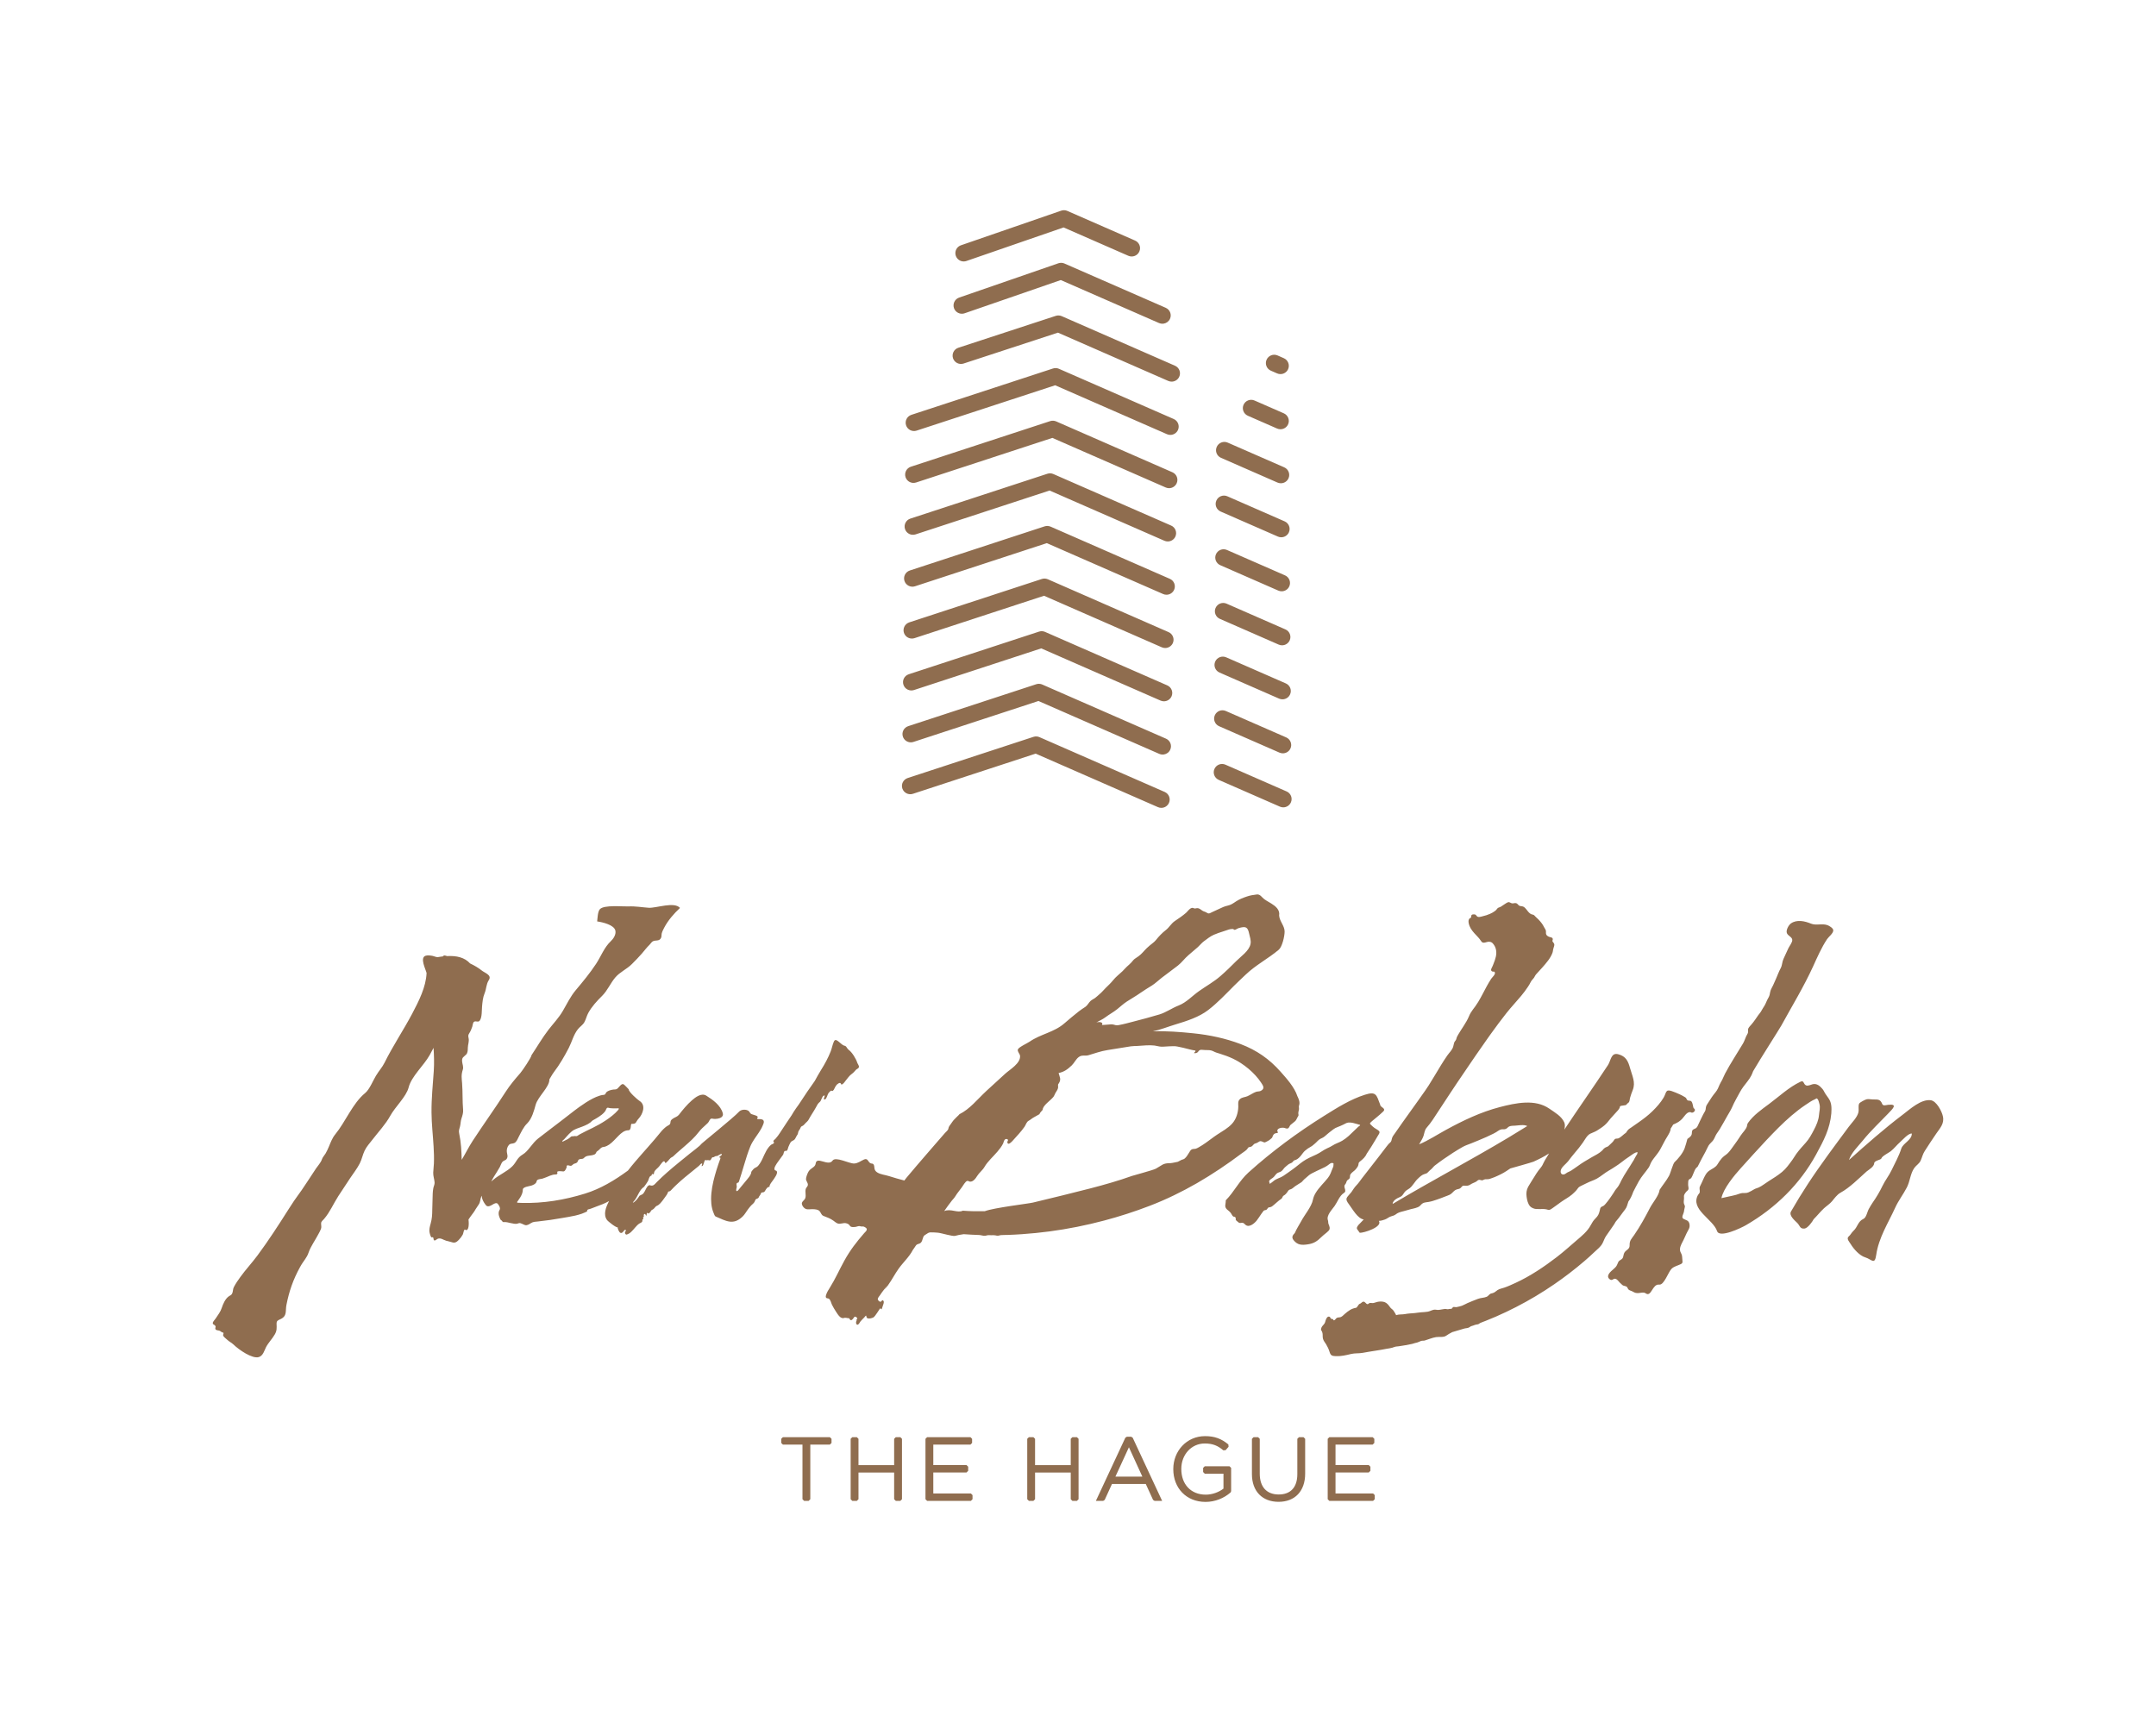 <?xml version="1.0" encoding="UTF-8"?>
<svg width="152px" height="121px" viewBox="0 0 152 121" version="1.1" xmlns="http://www.w3.org/2000/svg" xmlns:xlink="http://www.w3.org/1999/xlink">
    <!-- Generator: Sketch 57.1 (83088) - https://sketch.com -->
    <title>Logo</title>
    <desc>Created with Sketch.</desc>
    <defs>
        <filter x="-24.2%" y="-28.8%" width="148.4%" height="157.5%" filterUnits="objectBoundingBox" id="filter-1">
            <feOffset dx="0" dy="8" in="SourceAlpha" result="shadowOffsetOuter1"></feOffset>
            <feGaussianBlur stdDeviation="8" in="shadowOffsetOuter1" result="shadowBlurOuter1"></feGaussianBlur>
            <feColorMatrix values="0 0 0 0 0   0 0 0 0 0   0 0 0 0 0  0 0 0 0.037 0" type="matrix" in="shadowBlurOuter1" result="shadowMatrixOuter1"></feColorMatrix>
            <feMerge>
                <feMergeNode in="shadowMatrixOuter1"></feMergeNode>
                <feMergeNode in="SourceGraphic"></feMergeNode>
            </feMerge>
        </filter>
    </defs>
    <g id="🖼--SYMBOLS" stroke="none" stroke-width="1" fill="none" fill-rule="evenodd">
        <g id="Navigation/Menu-Bar" transform="translate(-19, -28)" fill="#8F6D4F">
            <g id="Logo-Block" filter="url(#filter-1)">
                <g id="Branding/Logo/Full-Logo" transform="translate(34, 34)">
                    <path d="M69.957,87.259 C70.633,87.259 71.108,87.44 71.601,87.845 L71.615,88.011 L71.407,88.248 L71.242,88.259 C70.861,87.93 70.489,87.777 69.938,87.777 C68.993,87.777 68.283,88.566 68.283,89.566 L68.283,89.578 C68.283,90.653 68.958,91.385 70.006,91.385 C70.462,91.385 70.93,91.214 71.256,90.959 L71.256,89.907 L69.938,89.907 L69.822,89.791 L69.822,89.499 L69.938,89.383 L71.679,89.383 L71.796,89.499 L71.796,91.142 L71.757,91.229 C71.297,91.636 70.66,91.897 69.993,91.897 C68.631,91.897 67.718,90.916 67.718,89.59 L67.718,89.578 C67.718,88.301 68.666,87.259 69.957,87.259 Z M73.697,87.332 L73.814,87.448 L73.814,89.907 C73.814,90.843 74.304,91.373 75.151,91.373 C75.984,91.373 76.463,90.873 76.463,89.937 L76.463,87.448 L76.58,87.332 L76.898,87.332 L77.015,87.448 L77.015,89.901 C77.015,91.148 76.286,91.891 75.139,91.891 C74.002,91.891 73.262,91.153 73.262,89.937 L73.262,87.448 L73.379,87.332 L73.697,87.332 Z M45.407,87.332 L45.524,87.448 L45.524,89.304 L48.038,89.304 L48.038,87.448 L48.155,87.332 L48.474,87.332 L48.591,87.448 L48.591,91.707 L48.474,91.824 L48.155,91.824 L48.038,91.707 L48.038,89.828 L45.524,89.828 L45.524,91.707 L45.407,91.824 L45.089,91.824 L44.972,91.707 L44.972,87.448 L45.089,87.332 L45.407,87.332 Z M81.774,87.332 L81.891,87.448 L81.891,87.74 L81.774,87.856 L79.155,87.856 L79.155,89.298 L81.498,89.298 L81.615,89.414 L81.615,89.705 L81.498,89.822 L79.155,89.822 L79.155,91.3 L81.804,91.3 L81.921,91.416 L81.921,91.707 L81.804,91.824 L78.72,91.824 L78.604,91.707 L78.604,87.448 L78.72,87.332 L81.774,87.332 Z M53.417,87.332 L53.534,87.448 L53.534,87.74 L53.417,87.856 L50.799,87.856 L50.799,89.298 L53.14,89.298 L53.257,89.414 L53.257,89.705 L53.14,89.822 L50.799,89.822 L50.799,91.3 L53.447,91.3 L53.564,91.416 L53.564,91.707 L53.447,91.824 L50.364,91.824 L50.247,91.707 L50.247,87.448 L50.364,87.332 L53.417,87.332 Z M57.856,87.332 L57.973,87.448 L57.973,89.304 L60.488,89.304 L60.488,87.448 L60.605,87.332 L60.923,87.332 L61.04,87.448 L61.04,91.707 L60.923,91.824 L60.605,91.824 L60.488,91.707 L60.488,89.828 L57.973,89.828 L57.973,91.707 L57.856,91.824 L57.538,91.824 L57.421,91.707 L57.421,87.448 L57.538,87.332 L57.856,87.332 Z M64.75,87.302 L64.856,87.369 L66.932,91.824 L66.399,91.824 L66.293,91.756 L65.778,90.631 L63.396,90.631 L62.882,91.755 L62.776,91.824 L62.261,91.824 L64.338,87.369 L64.444,87.302 L64.75,87.302 Z M43.506,87.332 L43.623,87.448 L43.623,87.74 L43.506,87.856 L42.127,87.856 L42.127,91.707 L42.01,91.824 L41.692,91.824 L41.575,91.707 L41.575,87.856 L40.195,87.856 L40.078,87.74 L40.078,87.448 L40.195,87.332 L43.506,87.332 Z M64.59,88.044 L63.638,90.113 L65.537,90.113 L64.59,88.044 Z M32.941,50.017 C32.508,50.42 32.106,50.882 31.828,51.407 C31.758,51.54 31.682,51.684 31.649,51.831 C31.629,51.916 31.646,52.015 31.616,52.097 C31.497,52.416 31.204,52.245 30.999,52.387 C30.93,52.435 30.859,52.549 30.795,52.612 C30.598,52.801 30.435,53.021 30.258,53.227 C30.035,53.486 29.793,53.728 29.553,53.97 C29.187,54.34 28.714,54.525 28.379,54.918 C28.035,55.323 27.832,55.838 27.452,56.214 C27.085,56.578 26.726,56.963 26.475,57.419 C26.359,57.628 26.311,57.88 26.193,58.082 C26.074,58.286 25.878,58.392 25.736,58.575 C25.428,58.973 25.326,59.445 25.102,59.881 C24.817,60.437 24.441,61.087 24.061,61.579 C24.019,61.633 23.981,61.689 23.945,61.747 L23.734,62.099 C23.743,62.659 22.927,63.304 22.761,63.906 C22.657,64.286 22.498,64.887 22.17,65.205 C21.9,65.466 21.743,65.831 21.569,66.158 C21.487,66.314 21.42,66.522 21.253,66.597 C21.111,66.659 20.977,66.602 20.866,66.742 C20.758,66.873 20.712,67.061 20.733,67.227 C20.754,67.397 20.832,67.54 20.723,67.709 C20.653,67.817 20.524,67.816 20.436,67.906 C20.341,68.005 20.305,68.163 20.24,68.28 C20.112,68.512 19.965,68.735 19.824,68.96 L19.725,69.132 L19.635,69.305 L19.71,69.243 L19.788,69.176 C20.195,68.829 20.748,68.602 21.118,68.233 C21.42,67.933 21.438,67.644 21.858,67.397 C22.245,67.17 22.525,66.591 22.943,66.271 C23.473,65.866 23.998,65.455 24.53,65.055 C24.972,64.723 25.398,64.37 25.847,64.047 C26.152,63.83 26.466,63.621 26.8,63.451 C26.946,63.377 27.096,63.311 27.251,63.262 C27.319,63.239 27.39,63.22 27.462,63.208 C27.523,63.198 27.592,63.205 27.644,63.17 L27.679,63.135 L27.731,63.035 C27.785,62.968 27.867,62.926 27.945,62.895 C28.039,62.859 28.137,62.837 28.237,62.822 C28.317,62.81 28.396,62.826 28.471,62.791 C28.538,62.76 28.584,62.698 28.634,62.646 C28.697,62.582 28.772,62.478 28.861,62.445 C28.927,62.42 28.973,62.453 29.022,62.496 C29.129,62.589 29.22,62.702 29.321,62.801 C29.321,62.992 29.957,63.541 30.076,63.615 C30.583,63.928 30.292,64.579 30.035,64.858 C29.772,65.14 29.912,65.244 29.514,65.244 C29.445,65.308 29.525,65.694 29.297,65.694 C29.022,65.694 28.798,65.89 28.615,66.071 C28.397,66.285 28.201,66.529 27.948,66.703 C27.846,66.771 27.737,66.828 27.618,66.858 C27.556,66.873 27.49,66.871 27.434,66.9 C27.376,66.929 27.326,66.979 27.278,67.027 L27.206,67.097 L27.067,67.201 L26.991,67.338 C26.945,67.404 26.839,67.429 26.766,67.448 C26.642,67.479 26.464,67.476 26.333,67.528 L26.244,67.579 L26.127,67.68 C26.023,67.742 25.879,67.685 25.787,67.78 C25.733,67.835 25.743,67.914 25.674,67.972 C25.631,68.009 25.577,68.023 25.524,68.039 L25.445,68.066 L25.36,68.136 C25.292,68.212 25.217,68.212 25.127,68.18 C25.078,68.162 25.006,68.15 24.967,68.185 L24.945,68.221 L24.951,68.303 L24.905,68.405 C24.846,68.528 24.797,68.627 24.638,68.587 C24.539,68.587 24.409,68.559 24.316,68.599 C24.25,68.628 24.299,68.655 24.3,68.706 C24.302,68.78 24.246,68.81 24.184,68.81 C24.033,68.81 23.909,68.843 23.767,68.899 C23.592,68.969 23.421,69.051 23.24,69.104 C23.137,69.135 23.005,69.129 22.91,69.181 C22.831,69.225 22.843,69.287 22.81,69.358 C22.748,69.486 22.585,69.552 22.459,69.595 C22.332,69.638 21.861,69.681 21.861,69.872 C21.861,70.072 21.782,70.256 21.679,70.424 C21.629,70.506 21.574,70.586 21.518,70.663 C21.496,70.694 21.449,70.738 21.456,70.775 L21.474,70.801 L21.584,70.807 C21.645,70.806 21.706,70.813 21.765,70.814 C23.292,70.86 24.811,70.604 26.251,70.156 C27.331,69.822 28.324,69.229 29.27,68.535 C29.609,68.098 29.975,67.678 30.343,67.261 L30.711,66.845 L30.732,66.82 C31.021,66.492 31.305,66.165 31.573,65.83 C31.697,65.676 31.84,65.535 32.001,65.417 C32.065,65.37 32.183,65.327 32.229,65.264 C32.281,65.194 32.255,65.09 32.295,65.014 C32.333,64.946 32.399,64.898 32.463,64.858 C32.592,64.776 32.767,64.726 32.863,64.602 C33.139,64.244 33.431,63.889 33.773,63.589 C34.02,63.373 34.447,63.035 34.792,63.252 C35.261,63.547 35.806,63.935 35.958,64.494 C36.023,64.736 35.79,64.845 35.589,64.877 C35.48,64.895 35.364,64.902 35.257,64.879 C35.08,64.843 35.063,64.921 34.976,65.075 C34.923,65.169 34.854,65.226 34.773,65.299 C34.596,65.459 34.413,65.623 34.267,65.814 C33.981,66.189 33.629,66.505 33.273,66.813 C33.091,66.971 32.906,67.127 32.725,67.288 C32.638,67.367 32.553,67.448 32.468,67.527 C32.404,67.584 32.326,67.603 32.265,67.661 L32.182,67.752 L32.104,67.844 L31.937,68.005 C31.864,68.005 31.889,67.893 31.823,67.88 C31.766,67.871 31.717,67.932 31.683,67.967 C31.6,68.057 31.538,68.161 31.46,68.255 C31.364,68.368 31.192,68.483 31.13,68.619 C31.104,68.679 31.124,68.772 31.056,68.806 C31.008,68.765 30.991,68.769 30.967,68.798 L30.947,68.824 L30.927,68.893 L30.856,68.92 C30.749,69.008 30.741,69.172 30.676,69.287 C30.599,69.424 30.499,69.552 30.406,69.68 C30.077,69.897 29.984,70.304 29.76,70.609 L29.654,70.732 L29.614,70.811 C29.741,70.76 29.883,70.606 30.013,70.422 L30.089,70.308 L30.313,70.194 C30.379,70.131 30.425,70.051 30.468,69.973 L30.55,69.809 C30.597,69.719 30.655,69.626 30.733,69.584 L30.802,69.562 L30.893,69.592 C31.086,69.626 31.185,69.467 31.305,69.347 C31.787,68.861 32.309,68.417 32.839,67.983 C33.104,67.766 33.371,67.551 33.637,67.335 C33.708,67.277 34.429,66.73 34.41,66.691 C34.398,66.664 36.75,64.78 37.089,64.397 C37.228,64.24 37.49,64.209 37.679,64.278 C37.79,64.317 37.821,64.371 37.877,64.46 C37.941,64.561 38.01,64.563 38.118,64.599 C38.196,64.627 38.354,64.658 38.407,64.728 C38.469,64.81 38.368,64.796 38.377,64.865 C38.386,64.928 38.541,64.902 38.594,64.906 C38.719,64.915 38.851,64.947 38.851,65.107 C38.851,65.185 38.804,65.284 38.775,65.355 C38.705,65.528 38.608,65.688 38.506,65.844 C38.293,66.166 38.045,66.473 37.898,66.833 C37.725,67.256 37.591,67.693 37.461,68.13 C37.393,68.355 37.327,68.582 37.257,68.807 C37.223,68.916 37.188,69.025 37.152,69.134 C37.135,69.181 37.117,69.271 37.086,69.332 L37.052,69.382 L36.979,69.399 C36.878,69.464 36.951,69.585 36.942,69.691 C36.937,69.752 36.879,69.904 36.912,69.961 C36.968,70.061 37.139,69.802 37.188,69.746 C37.31,69.606 37.429,69.462 37.543,69.316 C37.675,69.147 37.969,68.853 37.969,68.621 C38.025,68.545 38.075,68.469 38.144,68.406 C38.212,68.346 38.29,68.323 38.365,68.273 C38.448,68.217 38.514,68.119 38.572,68.036 C38.704,67.842 38.79,67.621 38.89,67.409 C38.974,67.232 39.063,67.055 39.185,66.9 C39.24,66.829 39.304,66.761 39.376,66.706 C39.424,66.671 39.523,66.654 39.558,66.6 L39.57,66.552 L39.524,66.479 C39.511,66.405 39.62,66.354 39.664,66.302 C39.727,66.228 39.79,66.155 39.847,66.078 C39.941,65.95 40.026,65.818 40.112,65.684 C40.339,65.332 40.577,64.985 40.81,64.635 C40.856,64.553 40.904,64.473 40.953,64.396 C41.073,64.21 41.189,64.046 41.308,63.885 C41.509,63.585 41.703,63.28 41.907,62.982 C42.083,62.723 42.265,62.469 42.444,62.213 C42.585,61.956 42.725,61.697 42.886,61.44 C43.148,61.025 43.383,60.591 43.563,60.136 C43.652,59.91 43.692,59.649 43.793,59.43 C43.889,59.226 44.046,59.381 44.161,59.472 C44.257,59.547 44.368,59.662 44.479,59.712 C44.562,59.75 44.6,59.729 44.662,59.807 C44.717,59.878 44.757,59.965 44.831,60.019 C45.077,60.199 45.346,60.645 45.437,60.926 C45.469,61.027 45.583,61.14 45.551,61.25 C45.522,61.344 45.413,61.362 45.35,61.426 C45.256,61.522 45.181,61.631 45.063,61.711 C44.883,61.835 44.76,62.022 44.624,62.189 C44.561,62.27 44.484,62.389 44.393,62.444 C44.261,62.521 44.329,62.391 44.225,62.357 C44.166,62.338 44.053,62.425 44.01,62.464 C43.951,62.52 43.915,62.582 43.878,62.651 C43.841,62.723 43.762,62.939 43.656,62.927 C43.614,62.814 43.426,63.052 43.4,63.089 C43.333,63.184 43.28,63.493 43.152,63.522 C43.004,63.555 43.15,63.312 43.145,63.255 C42.989,63.164 42.897,63.613 42.817,63.676 C42.65,63.81 42.601,63.934 42.519,64.088 C42.36,64.381 42.162,64.652 42.007,64.948 C41.956,65.044 41.861,65.114 41.789,65.19 C41.731,65.25 41.676,65.326 41.604,65.37 C41.57,65.39 41.536,65.402 41.505,65.422 L41.464,65.461 L41.401,65.596 C41.343,65.69 41.278,65.759 41.264,65.877 C41.257,65.949 41.239,65.984 41.192,66.048 C41.125,66.141 41.086,66.274 41.009,66.352 C40.933,66.428 40.807,66.442 40.739,66.542 C40.674,66.641 40.63,66.768 40.58,66.875 C40.548,66.944 40.537,67.085 40.473,67.133 C40.409,67.179 40.343,67.104 40.289,67.191 C40.246,67.26 40.25,67.352 40.207,67.423 C40.177,67.473 40.137,67.518 40.102,67.565 C40.013,67.683 39.923,67.803 39.841,67.926 C39.777,68.02 39.487,68.397 39.641,68.511 C39.693,68.549 39.739,68.524 39.771,68.598 C39.84,68.757 39.593,69.075 39.507,69.203 C39.432,69.318 39.231,69.528 39.254,69.68 C39.102,69.68 39.02,69.828 38.952,69.942 C38.916,70 38.902,70.033 38.838,70.059 C38.801,70.075 38.743,70.068 38.701,70.083 L38.664,70.106 L38.601,70.245 L38.527,70.348 C38.508,70.385 38.5,70.415 38.482,70.443 L38.444,70.483 L38.306,70.546 C38.25,70.581 38.238,70.647 38.214,70.703 C38.156,70.84 38.056,70.89 37.957,70.995 C37.872,71.086 37.796,71.186 37.722,71.284 C37.604,71.443 37.502,71.634 37.359,71.771 C36.693,72.42 36.179,72.082 35.444,71.769 C35.388,71.744 35.326,71.562 35.303,71.507 C35.262,71.409 35.229,71.308 35.205,71.205 C35.153,70.99 35.133,70.767 35.133,70.547 C35.133,69.984 35.249,69.424 35.398,68.885 C35.47,68.624 35.55,68.368 35.636,68.113 C35.673,68.004 35.71,67.892 35.752,67.785 C35.777,67.72 35.844,67.591 35.712,67.615 C35.701,67.501 35.92,67.5 35.881,67.355 C35.77,67.377 35.696,67.435 35.595,67.492 C35.54,67.523 35.5,67.5 35.448,67.517 C35.398,67.53 35.362,67.575 35.312,67.59 C35.272,67.6 35.249,67.588 35.22,67.606 L35.187,67.636 L35.115,67.762 C35.047,67.855 35.006,67.804 34.919,67.797 C34.856,67.792 34.784,67.844 34.739,67.78 C34.625,67.832 34.624,68.167 34.511,68.215 L34.463,68.218 L34.507,68.057 C34.466,67.96 34.311,68.172 34.274,68.204 C34.161,68.297 34.047,68.389 33.934,68.48 C33.707,68.665 33.478,68.846 33.254,69.035 C33.047,69.208 32.845,69.387 32.65,69.574 L32.506,69.715 L32.366,69.861 L32.243,69.984 L32.112,70.019 L32.05,70.165 C32.026,70.218 31.987,70.267 31.955,70.315 C31.886,70.416 31.815,70.515 31.742,70.611 C31.629,70.755 31.488,70.953 31.309,71.02 C31.238,71.047 31.181,71.131 31.122,71.196 L31.063,71.252 L30.94,71.324 C30.89,71.363 30.886,71.418 30.845,71.462 C30.813,71.496 30.693,71.633 30.673,71.52 C30.557,71.486 30.621,71.693 30.549,71.725 C30.53,71.611 30.426,71.542 30.394,71.644 L30.386,71.698 L30.392,71.786 L30.342,71.835 C30.329,71.874 30.342,71.896 30.35,71.925 L30.357,71.976 L30.287,71.978 C30.288,72.064 30.309,72.109 30.242,72.173 C30.227,72.187 30.211,72.198 30.193,72.208 L30.084,72.264 C29.968,72.337 29.875,72.44 29.785,72.543 C29.609,72.741 29.426,73.002 29.146,73.053 C29.081,73 29.051,72.959 29.065,72.898 L29.084,72.847 L29.144,72.734 L29.039,72.716 L28.942,72.837 C28.879,72.913 28.812,72.973 28.712,72.911 C28.662,72.881 28.5,72.583 28.565,72.539 C28.474,72.599 27.881,72.136 27.795,72.019 C27.516,71.638 27.708,71.129 27.939,70.685 C27.795,70.764 27.651,70.838 27.51,70.894 C27.304,70.977 27.094,71.055 26.885,71.132 C26.784,71.169 26.684,71.216 26.58,71.245 C26.538,71.256 26.469,71.264 26.427,71.297 L26.396,71.338 L26.392,71.414 L26.238,71.488 C26.166,71.521 26.093,71.551 26.02,71.576 C25.867,71.63 25.711,71.672 25.555,71.709 C25.25,71.779 24.941,71.826 24.634,71.879 C24.08,71.978 23.503,72.064 22.942,72.122 C22.767,72.139 22.595,72.139 22.445,72.232 C22.331,72.305 22.176,72.414 22.033,72.382 C21.898,72.35 21.746,72.226 21.605,72.238 C21.552,72.242 21.505,72.276 21.45,72.285 C21.384,72.295 21.315,72.291 21.249,72.283 C21.093,72.264 20.944,72.217 20.791,72.189 C20.724,72.176 20.654,72.165 20.587,72.165 C20.544,72.166 20.497,72.177 20.46,72.161 L20.426,72.133 L20.382,72.07 C20.32,72.021 20.293,72.017 20.262,71.944 C20.232,71.872 20.2,71.802 20.179,71.727 C20.138,71.578 20.143,71.423 20.231,71.29 C20.273,71.226 20.232,71.102 20.199,71.038 C20.174,70.992 20.085,70.837 20.02,70.837 C19.794,70.781 19.468,71.253 19.241,70.958 C19.081,70.752 18.998,70.571 18.972,70.407 L18.963,70.31 L18.936,70.358 C18.853,70.544 18.873,70.726 18.767,70.902 C18.669,71.066 18.548,71.214 18.458,71.382 C18.412,71.468 18.177,71.753 18.029,71.987 C18.076,72.326 18.045,72.81 17.823,72.72 L17.768,72.689 L17.735,72.722 C17.69,72.767 17.662,72.983 17.623,73.053 C17.554,73.18 17.464,73.296 17.364,73.402 C17.139,73.641 17.037,73.657 16.734,73.553 C16.642,73.521 16.557,73.511 16.46,73.483 C16.249,73.425 16.061,73.243 15.832,73.357 C15.77,73.388 15.693,73.48 15.632,73.462 C15.514,73.429 15.615,73.287 15.502,73.227 C15.382,73.349 15.305,72.989 15.286,72.901 C15.243,72.697 15.306,72.469 15.361,72.274 C15.458,71.926 15.472,71.656 15.475,71.295 C15.477,71.039 15.49,70.782 15.496,70.525 C15.502,70.281 15.503,70.025 15.547,69.784 C15.574,69.638 15.651,69.513 15.639,69.364 C15.62,69.132 15.536,68.925 15.542,68.684 C15.549,68.465 15.583,68.249 15.591,68.031 C15.606,67.629 15.593,67.229 15.568,66.829 C15.522,66.034 15.427,65.24 15.422,64.444 C15.414,63.384 15.515,62.543 15.582,61.505 C15.618,60.952 15.599,60.416 15.566,59.882 C15.473,60.059 15.381,60.233 15.288,60.4 C14.87,61.14 14.01,61.887 13.809,62.674 C13.644,63.324 12.87,64.026 12.514,64.672 C12.177,65.283 11.686,65.796 11.264,66.347 C11.067,66.603 10.84,66.843 10.703,67.137 C10.567,67.425 10.509,67.743 10.365,68.027 C10.182,68.39 9.907,68.736 9.685,69.07 C9.405,69.49 9.125,69.911 8.851,70.337 C8.506,70.871 8.267,71.455 7.851,71.941 C7.78,72.024 7.647,72.122 7.64,72.236 C7.629,72.391 7.681,72.495 7.631,72.64 C7.587,72.767 7.512,72.893 7.45,73.011 C7.237,73.421 6.892,73.909 6.763,74.297 C6.62,74.723 6.425,74.845 6.15,75.344 C5.661,76.235 5.381,77.055 5.195,78.002 C5.107,78.441 5.264,78.786 4.771,79.012 C4.582,79.1 4.492,79.124 4.499,79.355 C4.508,79.656 4.528,79.819 4.369,80.094 C4.187,80.412 3.911,80.677 3.746,81.004 C3.639,81.219 3.545,81.602 3.238,81.687 C2.779,81.814 1.858,81.186 1.447,80.788 C1.321,80.667 1.148,80.589 1.02,80.465 C0.948,80.395 0.764,80.261 0.734,80.173 C0.706,80.092 0.785,80.046 0.748,79.962 C0.637,79.964 0.568,79.861 0.471,79.825 C0.39,79.794 0.232,79.812 0.19,79.713 C0.144,79.602 0.27,79.556 0.139,79.438 C0.054,79.362 -0.016,79.388 0.003,79.258 C0.013,79.189 0.163,79.027 0.206,78.962 C0.36,78.724 0.546,78.495 0.632,78.222 C0.721,77.947 0.881,77.578 1.127,77.404 C1.253,77.315 1.328,77.322 1.386,77.155 C1.431,77.028 1.419,76.888 1.48,76.765 C1.607,76.511 1.784,76.26 1.951,76.029 C2.329,75.508 2.771,75.036 3.154,74.518 C3.927,73.473 4.625,72.399 5.307,71.319 C5.997,70.225 5.983,70.375 6.688,69.286 C6.882,68.983 7.082,68.681 7.284,68.381 C7.414,68.188 7.617,67.976 7.69,67.756 C7.745,67.59 7.861,67.482 7.95,67.335 C8.042,67.182 8.114,67.018 8.184,66.854 C8.31,66.553 8.422,66.24 8.632,65.985 C9.369,65.088 9.859,63.79 10.748,63.065 C11.045,62.824 11.306,62.177 11.504,61.85 C11.737,61.465 11.945,61.261 12.109,60.932 C12.687,59.761 13.441,58.641 14.056,57.48 C14.533,56.579 15.034,55.583 15.074,54.606 C15.008,54.333 14.587,53.533 14.998,53.39 C15.145,53.339 15.331,53.37 15.479,53.394 C15.581,53.411 15.771,53.5 15.866,53.485 L16.051,53.457 L16.23,53.433 L16.26,53.395 C16.302,53.351 16.398,53.371 16.513,53.412 C17.187,53.374 17.751,53.502 18.142,53.93 C18.457,54.079 18.752,54.256 18.949,54.418 C19.184,54.61 19.697,54.743 19.461,55.106 C19.271,55.399 19.296,55.722 19.164,56.037 C19.041,56.333 19.013,56.657 18.985,56.973 C18.962,57.245 18.989,57.71 18.833,57.946 C18.712,58.128 18.555,57.939 18.409,58.053 C18.336,58.112 18.324,58.304 18.295,58.391 C18.241,58.554 18.174,58.715 18.08,58.86 C17.992,58.993 18.009,59.055 18.038,59.204 C18.086,59.437 17.986,59.651 17.982,59.879 C17.98,60.029 17.98,60.233 17.867,60.35 C17.685,60.536 17.556,60.547 17.579,60.837 C17.595,61.034 17.694,61.219 17.629,61.418 C17.502,61.798 17.552,62.044 17.578,62.37 C17.627,62.995 17.594,63.624 17.649,64.249 C17.668,64.447 17.6,64.669 17.537,64.853 C17.468,65.051 17.48,65.243 17.427,65.442 C17.37,65.656 17.329,65.72 17.378,65.948 C17.506,66.547 17.535,67.167 17.55,67.778 C17.825,67.323 18.064,66.835 18.332,66.429 C19.089,65.27 19.9,64.146 20.645,62.987 C20.947,62.516 21.312,62.082 21.681,61.663 C21.834,61.488 22.474,60.537 22.474,60.394 C22.872,59.8 23.229,59.177 23.665,58.611 C24.016,58.156 24.394,57.773 24.685,57.27 C24.971,56.778 25.218,56.26 25.586,55.821 C26.091,55.219 26.593,54.614 27.025,53.957 C27.368,53.437 27.598,52.795 28.06,52.365 C28.25,52.19 28.446,51.884 28.384,51.613 C28.292,51.212 27.498,51.025 27.101,50.967 C27.128,50.745 27.136,50.275 27.294,50.104 C27.585,49.787 28.895,49.927 29.29,49.91 C29.827,49.886 30.257,49.975 30.738,50.005 C31.265,50.037 32.541,49.553 32.941,50.017 Z M91.612,49.695 C91.704,49.703 91.801,49.653 91.897,49.684 C91.987,49.713 92.019,49.793 92.091,49.846 C92.168,49.904 92.295,49.883 92.383,49.921 C92.49,49.968 92.561,50.057 92.632,50.146 C92.737,50.28 92.842,50.438 93.02,50.478 C93.131,50.502 93.152,50.518 93.222,50.599 C93.295,50.681 93.384,50.75 93.462,50.83 C93.614,50.988 93.759,51.162 93.853,51.362 C93.89,51.44 93.953,51.516 93.98,51.598 C94.009,51.685 93.974,51.776 94.003,51.864 C94.049,52.002 94.192,52.054 94.318,52.084 C94.401,52.105 94.473,52.125 94.473,52.226 C94.473,52.262 94.456,52.291 94.45,52.323 L94.451,52.375 L94.541,52.496 C94.595,52.57 94.587,52.63 94.564,52.719 C94.544,52.798 94.509,52.876 94.496,52.957 C94.484,53.032 94.479,53.101 94.452,53.176 C94.311,53.567 94.007,53.907 93.736,54.215 C93.595,54.376 93.449,54.531 93.304,54.69 C93.232,54.768 93.206,54.855 93.147,54.94 C93.073,55.046 92.972,55.121 92.917,55.241 C92.864,55.357 92.794,55.465 92.725,55.572 C92.578,55.799 92.411,56.012 92.24,56.222 C91.903,56.628 91.537,57.011 91.21,57.425 C90.833,57.902 90.471,58.39 90.117,58.882 C90.052,58.971 89.988,59.061 89.925,59.15 C89.629,59.566 89.336,59.985 89.048,60.406 C88.876,60.657 88.703,60.91 88.532,61.163 C88.268,61.55 88.005,61.938 87.742,62.326 C87.579,62.57 87.417,62.813 87.255,63.058 C86.973,63.483 86.691,63.911 86.412,64.34 C86.146,64.75 85.896,65.156 85.571,65.523 C85.439,65.674 85.421,65.896 85.363,66.079 C85.329,66.185 85.28,66.285 85.225,66.38 L85.18,66.459 L85.133,66.538 L85.049,66.685 C85.712,66.409 86.321,66.003 86.952,65.659 C88.151,65.004 89.397,64.409 90.725,64.062 C91.873,63.762 93.229,63.477 94.224,64.165 C94.606,64.431 95.083,64.692 95.282,65.136 C95.353,65.297 95.326,65.476 95.288,65.647 C96.299,64.121 97.355,62.632 98.365,61.094 C98.574,60.773 98.574,60.199 99.085,60.332 C99.635,60.476 99.787,60.825 99.922,61.318 C100.068,61.851 100.327,62.309 100.11,62.858 C100.038,63.043 99.967,63.227 99.916,63.42 C99.892,63.509 99.895,63.625 99.845,63.705 C99.803,63.775 99.711,63.801 99.68,63.871 C99.63,63.979 99.224,63.916 99.207,64.029 C99.191,64.124 99.138,64.205 99.076,64.278 C98.949,64.427 98.674,64.709 98.549,64.86 C98.404,65.037 98.301,65.187 98.121,65.342 C97.957,65.483 97.774,65.599 97.59,65.714 C97.431,65.814 97.266,65.859 97.115,65.935 C96.874,66.06 96.737,66.361 96.586,66.572 C96.408,66.819 96.235,67.047 96.031,67.277 C95.859,67.471 95.712,67.673 95.553,67.879 C95.408,68.065 95.095,68.277 95.038,68.511 C94.972,68.788 95.194,68.903 95.4,68.735 C95.518,68.638 95.656,68.613 95.777,68.53 C95.929,68.424 96.086,68.326 96.233,68.217 C96.539,67.989 96.871,67.798 97.199,67.607 C97.448,67.463 97.742,67.329 97.953,67.125 L98.068,66.994 L98.161,66.921 C98.214,66.89 98.27,66.873 98.325,66.849 C98.382,66.825 98.404,66.8 98.449,66.754 C98.534,66.668 98.628,66.591 98.71,66.502 C98.763,66.446 98.803,66.347 98.865,66.307 C98.929,66.265 99.02,66.291 99.089,66.266 C99.194,66.226 99.278,66.153 99.364,66.083 C99.448,66.01 99.533,65.936 99.626,65.872 C99.675,65.839 99.662,65.798 99.778,65.667 C99.839,65.597 99.933,65.546 100.01,65.492 C100.182,65.369 100.357,65.249 100.531,65.128 C100.869,64.891 101.197,64.643 101.492,64.355 C101.79,64.064 102.074,63.749 102.287,63.389 C102.49,63.045 102.409,62.782 102.852,62.929 C103.038,62.993 103.222,63.068 103.4,63.15 C103.511,63.2 103.621,63.254 103.725,63.319 C103.774,63.35 103.836,63.376 103.872,63.423 C103.913,63.477 103.913,63.546 103.981,63.582 C104.088,63.639 104.177,63.563 104.263,63.683 C104.31,63.746 104.328,63.852 104.35,63.926 L104.365,64 L104.378,64.072 L104.405,64.13 L104.468,64.193 C104.566,64.313 104.364,64.497 104.237,64.442 C104.192,64.421 104.18,64.406 104.12,64.412 C103.896,64.437 103.734,64.738 103.591,64.889 C103.451,65.035 103.306,65.13 103.137,65.211 L103.005,65.271 L102.96,65.291 L102.886,65.417 L102.809,65.536 L102.783,65.578 L102.775,65.668 C102.711,65.907 102.532,66.144 102.412,66.359 C102.28,66.594 102.162,66.839 102.03,67.073 C101.904,67.292 101.739,67.477 101.589,67.679 C101.514,67.778 101.442,67.88 101.388,67.991 C101.335,68.102 101.3,68.224 101.23,68.327 C101.004,68.657 100.735,68.937 100.537,69.29 C100.4,69.534 100.275,69.784 100.146,70.032 C100.101,70.16 100.051,70.286 99.99,70.41 L99.889,70.594 L99.805,70.713 C99.768,70.813 99.737,70.914 99.708,71.016 C99.657,71.199 99.508,71.35 99.398,71.503 C99.308,71.631 99.215,71.756 99.12,71.881 C99.05,71.972 98.974,72.057 98.902,72.147 C98.858,72.227 98.813,72.308 98.76,72.383 C98.579,72.641 98.396,72.898 98.221,73.16 C98.107,73.332 98.061,73.516 97.963,73.69 C97.833,73.921 97.583,74.112 97.393,74.293 C97.17,74.506 96.941,74.714 96.706,74.914 C96.027,75.496 95.317,76.042 94.58,76.548 C93.718,77.141 92.816,77.68 91.885,78.157 C91.419,78.398 90.945,78.621 90.465,78.831 C90.225,78.934 89.983,79.036 89.739,79.132 C89.617,79.181 89.491,79.221 89.372,79.275 C89.318,79.297 89.285,79.337 89.233,79.362 C89.186,79.381 89.13,79.382 89.08,79.391 C89.002,79.406 88.928,79.438 88.851,79.466 C88.802,79.483 88.743,79.494 88.695,79.517 C88.643,79.543 88.602,79.585 88.546,79.608 C88.439,79.655 88.318,79.644 88.215,79.68 C87.941,79.767 87.664,79.848 87.385,79.925 C87.212,80.012 87.057,80.107 86.961,80.176 C86.774,80.312 86.455,80.244 86.244,80.277 C85.97,80.32 85.716,80.438 85.45,80.516 C85.358,80.543 85.281,80.518 85.189,80.547 C85.106,80.575 85.03,80.616 84.946,80.647 C84.888,80.669 84.827,80.68 84.762,80.694 L84.654,80.727 L84.547,80.759 L84.091,80.847 C83.944,80.88 83.782,80.89 83.634,80.921 C83.56,80.938 83.481,80.931 83.409,80.945 C83.318,80.963 83.24,80.998 83.156,81.025 C83.029,81.065 82.886,81.076 82.755,81.101 C82.488,81.152 82.221,81.201 81.952,81.239 C81.657,81.282 81.363,81.336 81.07,81.387 C80.796,81.437 80.516,81.402 80.251,81.467 C79.896,81.554 79.541,81.636 79.172,81.62 C78.895,81.61 78.81,81.57 78.729,81.301 C78.675,81.126 78.587,80.937 78.491,80.782 C78.408,80.646 78.311,80.546 78.27,80.385 C78.231,80.236 78.274,80.087 78.22,79.932 C78.157,79.754 78.096,79.822 78.159,79.618 C78.197,79.496 78.338,79.401 78.397,79.287 C78.427,79.231 78.435,79.156 78.458,79.096 C78.494,78.999 78.557,78.824 78.69,78.831 C78.794,78.837 78.768,78.911 78.825,78.962 C78.874,79.006 78.931,79.008 78.992,79.015 C79.003,79.15 79.105,79.08 79.145,79.025 C79.238,78.899 79.282,78.896 79.453,78.881 C79.597,78.868 79.712,78.726 79.822,78.631 C80.058,78.43 80.276,78.261 80.596,78.212 C80.688,78.199 80.769,77.957 80.858,77.933 C80.956,77.907 81.012,77.799 81.106,77.779 C81.237,77.751 81.296,77.945 81.409,77.955 C81.467,77.96 81.499,77.893 81.552,77.877 C81.627,77.852 81.713,77.886 81.79,77.878 C81.9,77.866 81.998,77.817 82.105,77.794 C82.243,77.765 82.39,77.757 82.528,77.785 C82.693,77.817 82.824,77.926 82.92,78.059 C82.983,78.148 83.043,78.234 83.13,78.298 C83.213,78.36 83.267,78.44 83.317,78.525 L83.368,78.611 L83.43,78.729 C83.627,78.657 83.862,78.693 84.067,78.651 C84.287,78.607 84.516,78.603 84.738,78.582 C84.888,78.568 85.031,78.538 85.181,78.528 C85.334,78.518 85.498,78.511 85.649,78.486 C85.796,78.462 85.925,78.383 86.068,78.35 C86.167,78.328 86.249,78.352 86.347,78.359 C86.467,78.366 86.606,78.33 86.725,78.312 L86.858,78.292 C86.88,78.29 86.902,78.29 86.924,78.292 C86.986,78.297 87.038,78.32 87.102,78.309 C87.152,78.299 87.185,78.285 87.236,78.287 C87.305,78.293 87.325,78.298 87.375,78.243 C87.415,78.198 87.428,78.153 87.493,78.151 C87.566,78.148 87.622,78.176 87.699,78.159 C87.825,78.13 87.956,78.109 88.076,78.063 C88.209,78.012 88.326,77.937 88.456,77.88 C88.701,77.771 88.951,77.676 89.201,77.579 C89.395,77.503 89.623,77.514 89.814,77.432 C89.898,77.397 89.951,77.317 90.021,77.259 L90.099,77.21 L90.245,77.172 C90.384,77.133 90.469,77.029 90.584,76.957 C90.716,76.874 90.904,76.838 91.052,76.789 C91.326,76.696 91.6,76.567 91.863,76.447 C92.89,75.974 93.865,75.316 94.756,74.632 C95.237,74.263 95.674,73.865 96.134,73.472 C96.515,73.146 96.91,72.831 97.149,72.383 C97.243,72.208 97.333,72.055 97.476,71.915 C97.666,71.729 97.721,71.61 97.785,71.349 C97.802,71.278 97.807,71.199 97.853,71.137 C97.904,71.067 98.004,71.057 98.071,71.006 C98.119,70.969 98.16,70.918 98.201,70.873 C98.304,70.757 98.396,70.631 98.486,70.506 L98.628,70.301 L98.767,70.094 L98.806,70.028 C98.893,69.869 99.032,69.743 99.124,69.587 C99.196,69.47 99.252,69.339 99.313,69.217 C99.431,68.981 99.568,68.771 99.708,68.549 L99.916,68.222 L100.12,67.892 L100.168,67.819 L100.257,67.649 L100.354,67.479 L100.427,67.363 L100.451,67.237 C100.266,67.239 100.047,67.425 99.903,67.523 C99.699,67.661 99.494,67.8 99.303,67.957 C99.169,68.067 99.013,68.164 98.868,68.26 C98.725,68.355 98.583,68.446 98.433,68.53 C98.134,68.699 97.884,68.931 97.584,69.101 C97.357,69.228 97.107,69.294 96.877,69.415 C96.769,69.47 96.658,69.52 96.549,69.574 C96.456,69.621 96.333,69.67 96.265,69.754 C96.209,69.824 96.168,69.895 96.103,69.962 C96.014,70.055 95.922,70.146 95.823,70.229 C95.591,70.425 95.304,70.572 95.056,70.749 C94.85,70.894 94.652,71.05 94.443,71.192 C94.384,71.232 94.315,71.284 94.246,71.302 C94.165,71.322 94.092,71.282 94.016,71.268 C93.852,71.235 93.714,71.245 93.552,71.25 C93.467,71.252 93.374,71.25 93.289,71.244 C93.154,71.235 92.955,71.154 92.868,71.05 C92.715,70.868 92.659,70.62 92.628,70.389 C92.592,70.137 92.614,69.9 92.739,69.675 C92.872,69.433 93.034,69.205 93.175,68.968 C93.261,68.823 93.354,68.681 93.452,68.544 C93.544,68.415 93.672,68.291 93.744,68.151 C93.805,68.031 93.854,67.911 93.926,67.792 C94.02,67.636 94.115,67.482 94.211,67.326 C93.864,67.551 93.491,67.736 93.116,67.907 C93.01,67.956 91.48,68.384 91.48,68.384 C91.44,68.415 91.233,68.55 91.183,68.582 L91.181,68.582 L90.993,68.697 C90.928,68.734 90.86,68.769 90.793,68.803 L90.589,68.9 C90.45,68.965 90.308,69.026 90.161,69.074 C90.096,69.096 90.023,69.124 89.956,69.137 C89.88,69.153 89.8,69.14 89.722,69.146 C89.642,69.153 89.624,69.174 89.555,69.208 C89.467,69.251 89.377,69.186 89.289,69.187 C89.196,69.188 89.153,69.263 89.079,69.309 C88.951,69.387 88.792,69.429 88.672,69.513 C88.526,69.615 88.412,69.613 88.233,69.6 C88.166,69.594 88.13,69.599 88.079,69.651 C87.994,69.738 87.958,69.807 87.83,69.833 C87.701,69.858 87.605,69.891 87.503,69.986 C87.402,70.081 87.328,70.176 87.203,70.239 C87.096,70.291 86.985,70.325 86.875,70.369 C86.691,70.442 86.506,70.513 86.319,70.576 C86.126,70.642 85.926,70.712 85.725,70.745 C85.528,70.779 85.338,70.768 85.191,70.938 C85.116,71.024 85.057,71.075 84.949,71.121 C84.736,71.212 84.506,71.233 84.288,71.306 C84.075,71.376 83.852,71.414 83.639,71.488 C83.539,71.523 83.474,71.57 83.393,71.63 C83.305,71.696 83.186,71.732 83.079,71.761 C82.917,71.805 82.799,71.929 82.643,71.983 C82.507,72.03 82.355,72.081 82.211,72.081 C82.501,72.514 81.131,72.94 80.864,72.922 C80.701,72.67 80.582,72.65 80.718,72.444 L80.773,72.368 L81.145,71.984 C80.718,71.921 80.366,71.266 80.121,70.939 C79.77,70.477 79.933,70.479 80.273,70.056 C80.37,69.912 80.505,69.697 80.628,69.574 C80.78,69.423 80.904,69.227 81.035,69.059 C81.422,68.568 81.806,68.074 82.187,67.579 C82.378,67.332 82.568,67.085 82.757,66.835 C82.837,66.731 82.907,66.64 83.009,66.558 C83.104,66.482 83.104,66.367 83.136,66.258 C83.177,66.114 83.265,66.023 83.345,65.905 C84.045,64.889 84.782,63.896 85.487,62.883 C85.57,62.765 85.649,62.644 85.728,62.523 C86.025,62.057 86.3,61.575 86.59,61.105 C86.735,60.872 86.881,60.641 87.038,60.417 C87.179,60.214 87.372,60.048 87.449,59.807 C87.475,59.724 87.493,59.636 87.511,59.551 C87.532,59.457 87.585,59.419 87.634,59.34 C87.676,59.277 87.681,59.193 87.71,59.124 C87.735,59.069 87.764,59.017 87.795,58.963 C88.032,58.555 88.39,58.08 88.553,57.68 C88.733,57.241 88.915,57.141 89.216,56.643 C89.432,56.287 89.613,55.911 89.813,55.546 C89.913,55.364 90.017,55.184 90.132,55.01 C90.203,54.903 90.463,54.691 90.381,54.545 C90.341,54.471 90.284,54.529 90.212,54.499 C90.053,54.434 90.148,54.281 90.2,54.18 C90.239,54.104 90.268,54.019 90.3,53.938 C90.363,53.78 90.423,53.62 90.459,53.453 C90.534,53.113 90.481,52.778 90.241,52.514 C90.125,52.388 89.959,52.378 89.801,52.428 C89.426,52.549 89.49,52.388 89.223,52.1 C89.032,51.894 88.822,51.694 88.68,51.449 C88.588,51.29 88.421,50.873 88.637,50.738 C88.691,50.705 88.696,50.737 88.712,50.668 C88.725,50.614 88.714,50.546 88.76,50.505 C88.805,50.466 88.909,50.466 88.963,50.472 C89.042,50.48 89.074,50.546 89.122,50.6 C89.219,50.709 89.427,50.626 89.544,50.599 C89.715,50.56 89.885,50.507 90.045,50.435 C90.158,50.384 90.273,50.324 90.375,50.249 L90.472,50.17 L90.589,50.03 C90.649,49.982 90.739,49.973 90.805,49.933 C90.897,49.878 90.983,49.811 91.074,49.754 C91.147,49.708 91.244,49.636 91.328,49.613 C91.431,49.586 91.511,49.686 91.612,49.695 Z M74.132,49.399 C74.184,49.437 74.238,49.472 74.293,49.506 L74.626,49.704 C74.934,49.895 75.249,50.151 75.181,50.554 C75.209,50.957 75.567,51.283 75.567,51.678 C75.567,52.032 75.39,52.763 75.156,52.962 C74.412,53.591 73.531,54.039 72.822,54.719 C72.545,54.984 72.271,55.236 72.008,55.499 C71.42,56.088 70.848,56.7 70.186,57.211 C69.538,57.712 68.666,57.992 67.882,58.228 C67.349,58.388 66.818,58.607 66.273,58.719 C67.214,58.682 68.192,58.76 69.127,58.855 C70.268,58.972 71.396,59.209 72.467,59.617 C73.599,60.048 74.492,60.668 75.292,61.575 C75.678,62.013 76.261,62.645 76.469,63.295 C76.507,63.367 76.54,63.447 76.571,63.536 C76.63,63.707 76.624,63.843 76.581,63.958 C76.557,64.024 76.589,64.142 76.579,64.216 C76.571,64.278 76.552,64.338 76.541,64.399 L76.531,64.492 L76.547,64.617 C76.543,64.683 76.519,64.702 76.486,64.757 C76.42,64.868 76.391,64.991 76.281,65.075 C76.183,65.151 76.082,65.229 75.991,65.309 C75.894,65.394 75.9,65.555 75.758,65.57 C75.687,65.577 75.62,65.548 75.557,65.528 C75.419,65.486 75.085,65.526 75.053,65.703 C75.032,65.817 75.189,65.858 75.019,65.888 C74.913,65.906 74.845,65.917 74.776,66.013 C74.743,66.057 74.73,66.11 74.71,66.16 L74.672,66.231 L74.55,66.336 C74.461,66.416 74.367,66.454 74.262,66.512 C74.201,66.546 74.16,66.564 74.097,66.538 C73.998,66.497 73.895,66.427 73.788,66.483 C73.693,66.535 73.623,66.595 73.508,66.622 C73.362,66.656 73.339,66.793 73.206,66.849 C73.164,66.867 73.113,66.87 73.067,66.882 L73.005,66.911 L72.911,67.042 C72.802,67.156 72.644,67.246 72.519,67.341 C71.516,68.093 70.473,68.796 69.386,69.423 C68.316,70.038 67.201,70.581 66.047,71.023 C65.002,71.425 63.934,71.77 62.851,72.057 C61.583,72.395 60.293,72.652 58.993,72.825 C58.342,72.911 57.69,72.976 57.036,73.021 C56.708,73.043 56.38,73.061 56.052,73.072 C55.888,73.078 55.723,73.074 55.559,73.086 C55.487,73.091 55.432,73.124 55.359,73.129 C55.294,73.133 55.229,73.112 55.167,73.101 C55.069,73.083 54.967,73.094 54.865,73.094 C54.799,73.094 54.725,73.08 54.66,73.088 C54.587,73.096 54.52,73.127 54.444,73.133 C54.3,73.142 54.159,73.081 54.023,73.077 C53.665,73.066 53.304,73.046 52.942,73.02 C52.702,73.05 52.478,73.096 52.336,73.138 C52.16,73.189 51.393,72.942 51.119,72.915 C50.948,72.899 50.772,72.891 50.601,72.892 C50.461,72.894 50.387,72.971 50.272,73.039 C50.187,73.089 50.137,73.12 50.095,73.215 C50.025,73.375 50.02,73.597 49.836,73.676 C49.723,73.724 49.626,73.721 49.557,73.839 C49.499,73.937 49.428,74.031 49.361,74.124 C49.105,74.624 48.674,75.003 48.351,75.458 C48.223,75.638 48.108,75.827 47.994,76.016 L47.821,76.298 L47.843,76.269 L47.818,76.304 C47.681,76.522 47.536,76.734 47.361,76.928 C47.427,76.825 47.499,76.723 47.572,76.624 C47.39,76.849 47.203,77.068 47.044,77.317 C46.989,77.404 46.86,77.518 46.891,77.632 C46.91,77.7 47.019,77.802 47.088,77.782 C47.151,77.765 47.198,77.617 47.278,77.71 C47.328,77.768 47.307,77.872 47.281,77.949 L47.262,78.002 L47.157,78.32 L47.063,78.249 C47.023,78.249 46.706,78.834 46.563,78.896 C46.456,78.941 46.31,78.985 46.192,78.957 C46.071,78.928 46.096,78.856 46.065,78.76 C46.008,78.774 45.979,78.842 45.94,78.882 C45.847,78.98 45.746,79.07 45.661,79.176 C45.616,79.234 45.545,79.4 45.454,79.403 C45.366,79.406 45.349,79.29 45.353,79.222 C45.356,79.166 45.39,79.143 45.395,79.097 C45.399,79.036 45.343,79.008 45.444,79.004 C45.447,78.937 45.388,78.866 45.328,78.845 C45.239,78.811 45.222,78.869 45.176,78.934 C45.103,79.037 44.988,79.173 44.901,79.003 C44.862,78.925 44.853,78.948 44.773,78.94 C44.708,78.933 44.642,78.908 44.576,78.912 C44.517,78.914 44.465,78.949 44.404,78.94 C44.342,78.931 44.273,78.899 44.225,78.856 C44.104,78.749 44.01,78.596 43.923,78.46 C43.826,78.312 43.738,78.156 43.657,77.999 C43.592,77.871 43.557,77.631 43.424,77.564 C43.36,77.531 43.276,77.561 43.233,77.487 C43.196,77.422 43.233,77.321 43.255,77.257 C43.313,77.093 43.409,76.945 43.501,76.798 C43.891,76.176 44.173,75.528 44.53,74.882 C44.945,74.134 45.371,73.587 45.923,72.95 C45.991,72.872 46.147,72.759 46.102,72.638 C46.082,72.58 45.981,72.523 45.93,72.5 C45.868,72.469 45.814,72.477 45.753,72.477 L45.688,72.473 L45.624,72.454 L45.57,72.448 C45.469,72.455 45.37,72.506 45.264,72.514 C45.181,72.52 45.064,72.528 44.987,72.489 C44.917,72.453 44.891,72.369 44.829,72.324 C44.779,72.286 44.696,72.257 44.635,72.245 C44.448,72.207 44.244,72.325 44.067,72.268 C43.955,72.231 43.847,72.135 43.754,72.067 C43.531,71.906 43.314,71.833 43.06,71.734 C42.882,71.666 42.884,71.479 42.753,71.37 C42.632,71.269 42.464,71.267 42.313,71.257 C42.153,71.249 41.95,71.3 41.802,71.236 C41.68,71.184 41.595,71.071 41.548,70.951 C41.458,70.72 41.724,70.656 41.778,70.463 C41.839,70.253 41.745,70.029 41.809,69.821 C41.836,69.734 41.941,69.655 41.954,69.563 C41.977,69.393 41.831,69.294 41.824,69.137 C41.819,69.009 41.933,68.715 41.998,68.61 C42.172,68.327 42.47,68.32 42.506,68.036 C42.575,67.495 43.403,68.27 43.696,67.832 C43.905,67.521 44.868,68.048 45.215,68.037 C45.485,68.029 45.688,67.85 45.923,67.751 C46.188,67.639 46.193,67.928 46.368,68.017 C46.455,68.062 46.53,68.009 46.595,68.115 C46.638,68.187 46.639,68.285 46.648,68.366 C46.663,68.49 46.729,68.588 46.833,68.657 C47.075,68.817 47.401,68.835 47.671,68.923 C48.031,69.04 48.393,69.14 48.756,69.236 C48.816,69.157 48.871,69.085 48.917,69.029 C49.144,68.76 49.371,68.492 49.598,68.224 L50.272,67.44 L50.948,66.659 L51.627,65.878 C51.704,65.789 51.839,65.697 51.859,65.585 C51.887,65.434 51.944,65.366 52.037,65.246 C52.111,65.149 52.178,65.032 52.264,64.946 L52.431,64.775 L52.603,64.609 L52.639,64.562 C53.38,64.194 53.884,63.532 54.551,62.911 C54.989,62.504 55.43,62.101 55.874,61.7 C56.21,61.398 56.966,60.969 56.914,60.439 C56.901,60.301 56.711,60.145 56.762,59.993 C56.815,59.835 57.42,59.562 57.588,59.446 C58.376,58.901 59.32,58.789 60.047,58.148 C60.379,57.857 60.722,57.578 61.067,57.302 C61.214,57.185 61.369,57.094 61.519,56.991 C61.67,56.889 61.753,56.695 61.889,56.572 C61.98,56.49 62.093,56.444 62.196,56.372 C62.312,56.289 62.407,56.188 62.515,56.099 C62.679,55.965 62.8,55.809 62.953,55.658 C63.129,55.485 63.318,55.311 63.469,55.121 C63.658,54.881 63.919,54.686 64.141,54.474 C64.248,54.371 64.336,54.258 64.445,54.158 C64.55,54.062 64.671,53.962 64.764,53.858 C64.84,53.776 64.909,53.67 65.001,53.605 C65.088,53.542 65.187,53.483 65.277,53.416 C65.502,53.252 65.659,53.034 65.855,52.845 C65.981,52.723 66.118,52.615 66.254,52.507 C66.345,52.433 66.421,52.375 66.494,52.282 C66.696,52.025 66.933,51.776 67.193,51.576 C67.425,51.399 67.572,51.112 67.824,50.943 C68.09,50.762 68.371,50.577 68.613,50.365 C68.737,50.256 68.84,50.075 69.004,50.024 C69.094,49.995 69.103,50.02 69.178,50.043 C69.26,50.067 69.279,50.049 69.364,50.036 C69.521,50.011 69.629,50.111 69.75,50.198 C69.853,50.273 69.967,50.276 70.073,50.348 C70.226,50.453 70.282,50.395 70.444,50.317 C70.611,50.236 70.783,50.167 70.95,50.084 C71.134,49.993 71.34,49.899 71.541,49.857 C71.79,49.805 71.938,49.692 72.143,49.556 C72.37,49.405 72.648,49.298 72.905,49.211 C73.136,49.13 73.362,49.099 73.602,49.068 C73.849,49.036 73.954,49.27 74.132,49.399 Z M112.673,51.122 C113.045,51.275 113.464,51.093 113.84,51.231 C113.968,51.279 114.228,51.433 114.246,51.579 C114.274,51.792 113.914,52.057 113.81,52.217 C113.411,52.82 113.123,53.486 112.823,54.144 C112.17,55.574 111.337,56.938 110.581,58.317 C110.436,58.58 109.102,60.657 108.596,61.53 C108.557,61.633 108.519,61.736 108.472,61.828 C108.327,62.115 108.104,62.358 107.912,62.618 C107.712,62.885 107.569,63.191 107.406,63.479 C107.29,63.681 107.194,63.89 107.099,64.102 C107.009,64.304 106.888,64.48 106.78,64.675 C106.6,64.996 106.42,65.321 106.23,65.637 C106.148,65.773 106.042,65.897 105.967,66.039 C105.895,66.178 105.845,66.333 105.739,66.452 C105.644,66.56 105.529,66.653 105.454,66.776 C105.37,66.916 105.31,67.077 105.23,67.222 L104.952,67.736 L104.687,68.256 L104.567,68.369 C104.531,68.418 104.501,68.472 104.475,68.528 C104.416,68.65 104.376,68.781 104.316,68.905 C104.298,68.944 104.278,68.987 104.254,69.025 L104.214,69.08 L104.087,69.158 C103.995,69.237 104.025,69.398 104.015,69.506 C104.004,69.631 104.079,69.763 104.024,69.879 C103.995,69.941 103.936,69.972 103.89,70.02 C103.846,70.068 103.813,70.122 103.776,70.175 C103.686,70.301 103.735,70.387 103.723,70.532 C103.708,70.705 103.679,70.821 103.763,70.974 C103.806,71.052 103.783,71.131 103.76,71.209 C103.735,71.294 103.732,71.374 103.715,71.457 C103.685,71.603 103.496,71.862 103.71,71.95 C103.792,71.983 103.863,72.016 103.943,72.055 C104.138,72.153 104.161,72.476 104.066,72.652 C103.955,72.858 103.851,73.054 103.761,73.274 C103.673,73.49 103.535,73.688 103.466,73.909 C103.441,73.994 103.43,74.084 103.444,74.171 C103.462,74.288 103.541,74.381 103.571,74.494 C103.607,74.628 103.594,74.77 103.615,74.907 C103.631,75.015 103.612,75.073 103.502,75.129 C103.283,75.239 103.03,75.283 102.848,75.459 C102.614,75.687 102.322,76.62 101.978,76.575 C101.49,76.511 101.426,77.473 101.032,77.196 C100.824,77.051 100.616,77.224 100.315,77.159 C100.226,77.138 100.15,77.085 100.069,77.046 C99.993,77.01 99.9,76.989 99.833,76.939 C99.773,76.893 99.763,76.831 99.722,76.769 C99.643,76.648 99.469,76.694 99.37,76.596 C99.309,76.537 99.246,76.482 99.185,76.423 C99.086,76.327 99.028,76.203 98.884,76.166 C98.766,76.136 98.71,76.25 98.605,76.248 C98.508,76.245 98.39,76.134 98.374,76.041 C98.326,75.739 98.802,75.497 98.944,75.288 C99.01,75.191 99.043,75.083 99.093,74.979 C99.158,74.847 99.327,74.828 99.404,74.697 C99.466,74.575 99.451,74.432 99.526,74.314 C99.648,74.118 99.895,74.084 99.889,73.815 C99.883,73.452 100.002,73.383 100.214,73.074 C100.631,72.468 100.986,71.821 101.323,71.168 C101.51,70.804 101.96,70.294 102.004,69.892 C102.187,69.599 102.478,69.259 102.667,68.909 C102.78,68.7 102.946,68.037 103.067,67.931 C103.272,67.747 103.645,67.316 103.771,66.954 C103.846,66.74 103.903,66.521 103.963,66.304 C104.051,66.239 104.148,66.175 104.215,66.087 C104.3,65.977 104.265,65.881 104.293,65.757 C104.323,65.627 104.442,65.613 104.54,65.559 C104.661,65.496 104.709,65.34 104.764,65.223 L104.917,64.899 L105.076,64.577 L105.209,64.344 C105.254,64.254 105.254,64.174 105.267,64.077 C105.285,63.946 105.371,63.846 105.438,63.737 C105.591,63.483 105.763,63.232 105.953,63.003 C106.089,62.839 106.155,62.662 106.236,62.471 C106.288,62.348 106.357,62.253 106.416,62.138 C106.489,61.993 106.545,61.838 106.622,61.693 C107.004,60.966 107.463,60.283 107.881,59.579 C107.974,59.421 108.032,59.237 108.106,59.069 C108.142,58.986 108.216,58.891 108.235,58.805 C108.259,58.699 108.209,58.606 108.264,58.501 C108.321,58.398 108.414,58.308 108.487,58.223 C108.664,58.018 108.813,57.787 108.968,57.565 C109.037,57.468 109.123,57.383 109.178,57.272 C109.244,57.139 109.332,57.027 109.403,56.902 C109.428,56.86 109.45,56.816 109.471,56.771 L109.592,56.501 C109.652,56.38 109.741,56.253 109.764,56.123 C109.78,56.029 109.799,55.933 109.828,55.84 C109.869,55.714 109.954,55.582 110.01,55.459 C110.082,55.306 110.149,55.15 110.216,54.996 C110.321,54.75 110.416,54.496 110.542,54.26 C110.656,54.043 110.633,53.835 110.736,53.613 C110.85,53.364 110.966,53.116 111.078,52.868 C111.149,52.712 111.374,52.442 111.357,52.265 C111.339,52.059 111.054,51.988 110.978,51.795 C110.897,51.594 111.097,51.228 111.259,51.112 C111.673,50.815 112.239,50.943 112.673,51.122 Z M117.041,63.521 C117.351,63.531 117.555,63.47 117.699,63.841 C117.761,63.998 117.978,63.913 118.107,63.899 C118.841,63.814 118.427,64.19 118.099,64.534 C117.508,65.151 116.874,65.744 116.337,66.409 C115.994,66.831 115.53,67.263 115.353,67.791 C116.584,66.689 117.836,65.584 119.155,64.586 C119.654,64.208 120.428,63.491 121.114,63.574 C121.518,63.622 121.898,64.345 121.974,64.703 C122.094,65.215 121.779,65.534 121.514,65.918 C121.233,66.325 120.961,66.742 120.694,67.16 C120.55,67.386 120.513,67.6 120.406,67.835 C120.308,68.053 120.088,68.166 119.957,68.355 C119.679,68.752 119.658,69.293 119.436,69.722 C119.182,70.216 118.842,70.645 118.611,71.157 C118.365,71.699 118.076,72.221 117.824,72.766 C117.574,73.313 117.358,73.885 117.275,74.483 C117.171,75.219 116.956,74.792 116.5,74.653 C116.101,74.534 115.687,74.067 115.475,73.715 C115.391,73.576 115.152,73.333 115.331,73.185 C115.471,73.069 115.537,72.903 115.672,72.783 C115.974,72.508 115.977,72.122 116.377,71.939 C116.578,71.848 116.647,71.425 116.751,71.244 C116.837,71.093 116.928,70.932 117.028,70.788 C117.28,70.433 117.526,70.016 117.714,69.622 C117.906,69.221 118.168,68.907 118.36,68.504 C118.593,68.013 118.877,67.511 119.041,66.991 C119.166,66.595 119.795,66.39 119.784,65.924 C119.536,65.901 119.129,66.379 118.952,66.533 C118.727,66.731 118.535,66.984 118.303,67.169 C118.168,67.276 117.68,67.516 117.64,67.675 C117.61,67.786 117.15,67.822 117.135,68.011 C117.113,68.263 116.814,68.43 116.598,68.597 C116.02,69.112 115.419,69.734 114.742,70.104 C114.524,70.224 114.313,70.51 114.164,70.694 C114.019,70.872 113.763,71.038 113.593,71.195 C113.333,71.436 113.115,71.717 112.864,71.966 C112.779,72.136 112.446,72.597 112.229,72.622 C111.882,72.664 111.901,72.414 111.707,72.226 C111.516,72.039 111.106,71.701 111.268,71.418 C111.645,70.76 112.037,70.119 112.452,69.486 C113.358,68.101 114.353,66.783 115.336,65.451 C115.558,65.151 115.939,64.791 116.023,64.418 C116.067,64.22 115.994,64.015 116.068,63.82 C116.104,63.727 116.521,63.517 116.616,63.504 C116.754,63.482 116.897,63.517 117.041,63.521 Z M82.302,63.88 C82.302,64.09 82.758,64.136 82.514,64.374 C82.363,64.522 82.204,64.656 82.044,64.788 L81.803,64.987 L81.743,65.037 L81.634,65.136 C81.541,65.221 81.595,65.253 81.677,65.332 C81.748,65.4 81.815,65.465 81.896,65.523 C81.992,65.594 82.145,65.663 82.223,65.747 C82.312,65.841 82.209,65.967 82.156,66.056 C82.084,66.176 82.014,66.297 81.942,66.417 C81.757,66.725 81.572,67.032 81.367,67.327 C81.262,67.572 81.088,67.728 80.883,67.89 C80.776,67.974 80.787,68.002 80.769,68.123 C80.752,68.236 80.657,68.348 80.588,68.436 C80.478,68.572 80.306,68.649 80.211,68.8 C80.144,68.905 80.214,69.019 80.116,69.121 C80.058,69.18 79.978,69.203 79.942,69.286 C79.911,69.358 79.911,69.415 79.859,69.477 C79.759,69.593 79.769,69.658 79.813,69.803 C79.853,69.941 79.874,70.033 79.749,70.112 C79.434,70.312 79.297,70.739 79.091,71.032 C78.912,71.288 78.496,71.696 78.62,72.04 C78.652,72.127 78.627,72.22 78.664,72.308 C78.726,72.451 78.799,72.634 78.68,72.765 C78.537,72.922 78.339,73.046 78.186,73.198 C77.851,73.528 77.626,73.676 77.188,73.739 C76.782,73.796 76.478,73.796 76.198,73.44 C76.034,73.233 76.14,73.086 76.283,72.941 C76.415,72.627 76.644,72.281 76.724,72.126 C76.979,71.635 77.461,71.104 77.566,70.576 C77.6,70.408 77.671,70.25 77.76,70.104 C77.995,69.716 78.34,69.406 78.62,69.051 C78.775,68.855 78.855,68.619 78.943,68.389 C78.957,68.353 78.976,68.315 78.99,68.278 L79.005,68.222 L79.015,68.063 C79.002,68.003 79.03,68.036 78.969,68.01 C78.874,67.967 78.777,68.034 78.707,68.091 C78.613,68.165 78.524,68.229 78.417,68.284 C78.147,68.424 77.444,68.719 77.289,68.859 C77.176,68.96 77.058,69.055 76.945,69.156 C76.888,69.208 76.845,69.268 76.793,69.321 C76.736,69.379 76.657,69.411 76.591,69.458 C76.458,69.552 76.323,69.612 76.202,69.724 C76.136,69.784 76.055,69.837 75.97,69.862 C75.868,69.891 75.846,69.918 75.782,70.016 C75.709,70.125 75.617,70.24 75.505,70.297 C75.406,70.347 75.424,70.469 75.326,70.532 C75.107,70.675 74.923,70.873 74.715,71.032 C74.655,71.079 74.608,71.107 74.533,71.119 C74.472,71.129 74.437,71.119 74.393,71.169 C74.332,71.233 74.342,71.282 74.247,71.313 C74.186,71.333 74.12,71.328 74.076,71.383 C74.022,71.45 73.969,71.523 73.92,71.595 C73.811,71.749 73.717,71.912 73.598,72.059 C73.441,72.254 73.087,72.563 72.828,72.376 C72.77,72.335 72.713,72.258 72.648,72.229 C72.579,72.197 72.507,72.231 72.435,72.23 C72.351,72.227 72.317,72.197 72.255,72.138 C72.216,72.098 72.136,72.057 72.123,71.999 C72.105,71.932 72.145,71.894 72.095,71.833 C72.051,71.781 72.001,71.8 71.952,71.776 C71.879,71.738 71.831,71.6 71.779,71.535 C71.731,71.477 71.677,71.412 71.616,71.368 C71.258,71.106 71.419,70.994 71.419,70.629 C72.001,70.048 72.367,69.259 73.014,68.674 C74.666,67.185 76.478,65.848 78.365,64.669 C79.262,64.108 80.201,63.515 81.216,63.191 C82.018,62.934 82.039,63.184 82.302,63.88 Z M112.169,62.347 C112.204,62.411 112.236,62.482 112.326,62.526 C112.46,62.59 112.666,62.476 112.799,62.445 C113.099,62.377 113.308,62.577 113.486,62.781 C113.573,62.879 113.626,63.028 113.704,63.138 C113.775,63.241 113.847,63.344 113.92,63.447 C114.144,63.771 114.132,64.133 114.109,64.507 C114.01,65.591 113.581,66.405 113.036,67.404 C111.901,69.483 110.185,71.172 108.094,72.383 C107.734,72.591 106.227,73.311 106.057,72.806 C105.774,71.958 104.139,71.273 104.713,70.25 C104.747,70.189 104.819,70.138 104.831,70.069 C104.86,69.896 104.772,69.793 104.858,69.631 C104.938,69.482 105,69.327 105.072,69.174 C105.187,68.928 105.29,68.676 105.536,68.521 C105.736,68.394 105.961,68.301 106.085,68.094 C106.176,67.943 106.282,67.783 106.405,67.647 C106.485,67.557 106.583,67.49 106.678,67.42 C106.733,67.377 106.787,67.335 106.833,67.287 C106.986,67.13 107.101,66.946 107.232,66.772 C107.409,66.54 107.569,66.296 107.728,66.053 C107.858,65.853 108.091,65.641 108.159,65.416 C108.187,65.324 108.174,65.26 108.237,65.17 C108.623,64.625 109.183,64.239 109.724,63.836 C110.45,63.296 111.107,62.665 111.937,62.269 C112.067,62.206 112.118,62.247 112.169,62.347 Z M65.169,59.749 C65.015,59.758 64.875,59.752 64.722,59.775 C64.181,59.856 63.642,59.949 63.102,60.035 C62.577,60.117 62.215,60.265 61.732,60.403 C61.48,60.475 61.294,60.357 61.059,60.526 C60.851,60.675 60.742,60.944 60.558,61.12 C60.27,61.394 60.027,61.575 59.633,61.658 C59.704,61.932 59.832,62.093 59.652,62.376 C59.619,62.428 59.595,62.44 59.593,62.508 C59.589,62.584 59.607,62.65 59.589,62.726 C59.556,62.857 59.467,62.96 59.404,63.074 C59.359,63.155 59.324,63.265 59.268,63.337 C59.072,63.594 58.51,63.94 58.51,64.252 L58.438,64.333 L58.362,64.422 L58.319,64.477 L58.282,64.559 C58.149,64.64 58.013,64.716 57.875,64.788 C57.753,64.853 57.653,64.953 57.529,65.018 C57.368,65.103 57.333,65.29 57.24,65.431 C57.118,65.614 56.974,65.78 56.83,65.946 C56.684,66.114 56.532,66.275 56.385,66.441 C56.334,66.497 56.063,66.794 56.019,66.548 C56.004,66.461 56.129,66.391 56.021,66.325 C55.961,66.289 55.889,66.306 55.84,66.353 C55.776,66.415 55.76,66.544 55.719,66.628 C55.615,66.839 55.467,67.028 55.314,67.206 C55.015,67.56 54.638,67.879 54.405,68.281 C54.268,68.518 54.034,68.684 53.893,68.912 C53.796,69.074 53.597,69.36 53.359,69.312 C53.299,69.299 53.269,69.248 53.198,69.262 C53.056,69.288 52.893,69.61 52.81,69.715 C52.696,69.86 52.583,70.007 52.477,70.157 L52.324,70.388 L52.265,70.47 C52.215,70.531 52.16,70.586 52.111,70.648 C51.92,70.887 51.743,71.142 51.567,71.392 C52.027,71.195 52.511,71.549 52.876,71.363 C53.389,71.405 53.907,71.409 54.425,71.4 C55.093,71.151 57.487,70.871 57.82,70.792 C59.165,70.469 60.622,70.115 61.846,69.798 C62.844,69.539 63.836,69.259 64.807,68.912 C64.807,68.901 66.285,68.512 66.495,68.398 C66.955,68.145 66.97,68.011 67.521,68.011 C67.613,68.011 68.044,67.913 68.037,67.916 C68.131,67.88 68.212,67.812 68.305,67.777 C68.383,67.747 68.442,67.746 68.514,67.691 C68.65,67.582 68.737,67.418 68.829,67.276 C68.879,67.2 68.919,67.108 69,67.054 C69.088,66.993 69.211,67.022 69.311,66.991 C69.384,66.968 69.453,66.927 69.52,66.89 C69.691,66.796 69.852,66.685 70.011,66.576 C70.283,66.388 70.54,66.177 70.816,65.997 C71.176,65.761 71.567,65.551 71.861,65.231 C72.15,64.916 72.293,64.457 72.301,64.033 C72.305,63.83 72.249,63.649 72.421,63.493 C72.569,63.359 72.772,63.368 72.949,63.29 C73.153,63.201 73.342,63.058 73.55,62.984 C73.654,62.948 73.795,62.964 73.889,62.914 C74.197,62.751 74.054,62.551 73.904,62.326 C73.447,61.635 72.668,60.994 71.919,60.642 C71.616,60.5 71.299,60.385 70.979,60.287 C70.836,60.243 70.701,60.208 70.572,60.139 C70.447,60.072 70.323,60.043 70.182,60.041 C70.054,60.04 69.928,60.041 69.804,60.026 C69.642,60.006 69.562,60.015 69.476,60.146 C69.418,60.236 69.297,60.279 69.174,60.25 C69.199,60.183 69.309,60.158 69.275,60.072 C68.984,60.034 68.698,59.939 68.412,59.875 C68.274,59.845 68.139,59.816 68.001,59.788 C67.799,59.748 67.64,59.771 67.436,59.774 C67.246,59.778 67.06,59.806 66.869,59.799 C66.702,59.794 66.552,59.737 66.392,59.718 C65.993,59.672 65.566,59.727 65.169,59.749 Z M92.361,65.329 C92.175,65.324 91.99,65.36 91.802,65.369 C91.626,65.378 91.425,65.365 91.292,65.505 C91.201,65.601 91.107,65.632 90.969,65.624 C90.754,65.612 90.655,65.718 90.486,65.823 C90.423,65.86 90.36,65.895 90.295,65.929 C90.134,66.012 89.968,66.089 89.803,66.163 C89.454,66.318 89.099,66.462 88.745,66.606 C88.536,66.691 88.306,66.761 88.111,66.873 C87.657,67.134 87.216,67.416 86.787,67.717 C86.573,67.867 86.36,68.021 86.154,68.181 C86.068,68.249 86.014,68.338 85.932,68.412 C85.846,68.489 85.754,68.558 85.678,68.646 C85.605,68.73 85.549,68.748 85.445,68.775 C85.25,68.827 85.104,68.973 84.959,69.109 C84.736,69.317 84.612,69.601 84.374,69.787 C84.271,69.868 84.146,69.919 84.06,70.016 C83.978,70.108 83.913,70.244 83.822,70.325 C83.741,70.397 83.607,70.431 83.512,70.488 C83.453,70.523 83.392,70.561 83.339,70.606 L83.266,70.681 L83.201,70.786 L83.18,70.89 C85.87,69.284 88.648,67.822 91.338,66.213 L92.675,65.395 L92.564,65.354 C92.499,65.335 92.43,65.331 92.361,65.329 Z M112.963,63.504 C112.715,63.61 112.524,63.749 112.298,63.9 C111.947,64.133 111.615,64.393 111.295,64.666 C110.66,65.21 110.082,65.809 109.511,66.413 C108.904,67.054 108.319,67.716 107.725,68.369 C107.264,68.878 106.494,69.809 106.362,70.479 C106.705,70.393 107.056,70.337 107.4,70.244 C107.545,70.205 107.688,70.132 107.837,70.12 C107.985,70.108 108.125,70.138 108.266,70.071 C108.407,70.006 108.535,69.94 108.666,69.858 C108.765,69.795 108.879,69.781 108.992,69.727 C109.242,69.611 109.449,69.433 109.679,69.289 C110.007,69.083 110.341,68.879 110.639,68.631 C110.933,68.387 111.134,68.09 111.358,67.788 C111.46,67.651 111.535,67.505 111.636,67.366 C111.84,67.084 112.07,66.831 112.302,66.575 C112.542,66.311 112.712,65.994 112.876,65.68 C113.058,65.338 113.213,64.982 113.242,64.609 C113.263,64.357 113.344,64.106 113.273,63.846 C113.247,63.749 113.205,63.555 113.133,63.482 C113.062,63.411 113.062,63.46 112.963,63.504 Z M80.221,65.149 L80.052,65.151 C79.922,65.166 79.829,65.237 79.715,65.29 C79.585,65.352 79.446,65.415 79.31,65.464 C79.182,65.511 79.099,65.553 78.992,65.634 C78.781,65.787 78.587,65.951 78.388,66.125 C78.283,66.215 78.191,66.243 78.075,66.304 C77.937,66.376 77.829,66.529 77.708,66.628 C77.598,66.715 77.523,66.798 77.398,66.861 C77.256,66.935 77.113,67.039 76.993,67.145 C76.889,67.239 76.813,67.361 76.726,67.47 C76.632,67.587 76.502,67.721 76.361,67.779 C76.307,67.8 76.262,67.799 76.214,67.836 C76.162,67.877 76.133,67.942 76.077,67.978 C76.003,68.025 75.915,68.041 75.845,68.091 C75.774,68.14 75.711,68.205 75.643,68.258 C75.523,68.346 75.463,68.479 75.353,68.571 C75.254,68.654 75.113,68.654 75.013,68.741 C74.906,68.836 74.85,68.963 74.727,69.051 C74.652,69.105 74.552,69.156 74.499,69.237 C74.438,69.331 74.516,69.374 74.519,69.474 C74.633,69.406 74.711,69.33 74.815,69.25 C75.019,69.093 75.255,69.054 75.465,68.917 C75.7,68.764 75.932,68.59 76.159,68.429 C76.408,68.253 76.62,68.058 76.869,67.885 C77.147,67.692 77.492,67.543 77.804,67.402 C78.068,67.282 78.297,67.086 78.564,66.965 C78.697,66.904 78.817,66.854 78.938,66.773 C79.155,66.628 79.402,66.566 79.628,66.431 C79.797,66.33 79.947,66.213 80.087,66.09 C80.32,65.882 80.528,65.653 80.769,65.437 C80.821,65.392 80.879,65.388 80.893,65.315 C80.733,65.277 80.563,65.214 80.392,65.176 L80.221,65.149 Z M27.857,64.102 C27.742,64.097 27.729,64.261 27.676,64.336 C27.608,64.435 27.519,64.519 27.425,64.594 C27.293,64.699 27.15,64.79 27.004,64.875 C26.93,64.917 26.853,64.957 26.781,65 C26.72,65.037 26.68,65.101 26.624,65.141 C26.567,65.183 26.509,65.221 26.449,65.256 C26.319,65.329 26.178,65.386 26.039,65.44 C25.795,65.534 25.507,65.607 25.303,65.778 C25.169,65.891 25.049,66.02 24.933,66.15 C24.881,66.21 24.829,66.268 24.776,66.327 C24.732,66.372 24.635,66.422 24.634,66.492 C24.692,66.5 24.808,66.422 24.865,66.397 C24.964,66.354 25.06,66.308 25.145,66.238 C25.178,66.211 25.212,66.176 25.249,66.149 L25.307,66.118 L25.408,66.117 L25.495,66.103 C25.564,66.092 25.622,66.128 25.689,66.095 C25.752,66.062 25.815,66.011 25.88,65.976 C26.025,65.896 26.173,65.821 26.322,65.747 C26.625,65.599 26.931,65.459 27.224,65.292 C27.553,65.106 27.874,64.902 28.166,64.661 C28.307,64.545 28.447,64.421 28.565,64.283 C28.618,64.22 28.68,64.138 28.559,64.145 C28.434,64.149 28.31,64.152 28.183,64.146 C28.124,64.142 28.064,64.138 28.005,64.133 C27.955,64.128 27.903,64.103 27.857,64.102 Z M72.319,51.441 C72.247,51.462 72.182,51.517 72.109,51.546 L72.033,51.563 L71.929,51.501 C71.814,51.495 71.73,51.51 71.636,51.538 L71.214,51.679 C70.996,51.749 70.778,51.82 70.572,51.911 C70.327,52.019 70.093,52.207 69.878,52.366 C69.713,52.488 69.601,52.642 69.453,52.775 C69.236,52.969 69.014,53.155 68.791,53.343 C68.522,53.57 68.32,53.863 68.043,54.08 C67.667,54.375 67.276,54.65 66.899,54.944 C66.665,55.125 66.466,55.324 66.217,55.484 C65.942,55.659 65.669,55.815 65.402,56.006 C65.093,56.228 64.752,56.412 64.434,56.623 C64.192,56.784 63.986,56.976 63.76,57.158 C63.495,57.37 63.193,57.528 62.923,57.733 C62.725,57.883 62.491,57.975 62.28,58.105 C62.401,58.036 62.831,58.031 62.685,58.273 L62.785,58.266 L62.883,58.26 L63.094,58.244 C63.233,58.234 63.394,58.207 63.53,58.248 C63.658,58.287 63.728,58.304 63.867,58.279 C64.219,58.215 64.567,58.117 64.914,58.028 C65.521,57.871 66.134,57.709 66.734,57.528 C67.209,57.385 67.622,57.079 68.091,56.897 C68.642,56.684 69.055,56.216 69.538,55.877 C70.035,55.526 70.575,55.228 71.04,54.824 C71.419,54.495 71.799,54.126 72.149,53.771 C72.482,53.434 73.064,53.051 73.163,52.559 C73.213,52.316 73.116,52.059 73.07,51.847 C72.967,51.358 72.843,51.29 72.319,51.441 Z M58.282,37.974 L67.113,41.839 C67.41,41.968 67.546,42.314 67.414,42.61 C67.317,42.829 67.102,42.96 66.875,42.96 C66.797,42.96 66.716,42.945 66.639,42.911 L58.015,39.137 L49.361,41.97 C49.052,42.07 48.719,41.905 48.617,41.597 C48.516,41.29 48.684,40.959 48.993,40.858 L57.861,37.954 C57.999,37.909 58.15,37.916 58.282,37.974 Z M71.395,39.916 L75.708,41.803 C76.005,41.932 76.141,42.278 76.009,42.575 C75.912,42.794 75.697,42.925 75.47,42.925 C75.392,42.925 75.311,42.909 75.234,42.875 L70.922,40.988 C70.624,40.858 70.488,40.512 70.619,40.216 C70.75,39.92 71.097,39.784 71.395,39.916 Z M58.27,34.215 L58.377,34.23 L58.428,34.245 L58.479,34.264 L67.204,38.082 C67.501,38.212 67.637,38.557 67.505,38.853 C67.422,39.042 67.252,39.164 67.062,39.195 L66.966,39.203 C66.887,39.203 66.807,39.188 66.73,39.154 L58.212,35.426 L49.398,38.312 L49.305,38.334 L49.212,38.341 C48.965,38.341 48.736,38.185 48.655,37.939 C48.553,37.632 48.721,37.301 49.03,37.2 L58.058,34.243 L58.103,34.23 L58.113,34.227 L58.118,34.227 L58.125,34.225 L58.15,34.221 L58.138,34.223 L58.179,34.217 C58.21,34.214 58.24,34.213 58.27,34.215 Z M71.422,36.131 L75.68,37.994 C75.977,38.125 76.113,38.47 75.981,38.766 C75.884,38.986 75.669,39.116 75.442,39.116 C75.364,39.116 75.283,39.1 75.206,39.067 L70.948,37.204 C70.65,37.074 70.515,36.727 70.647,36.431 C70.777,36.135 71.124,35.999 71.422,36.131 Z M58.675,30.553 L67.294,34.325 C67.591,34.454 67.727,34.801 67.596,35.097 C67.499,35.316 67.283,35.447 67.057,35.447 C66.978,35.447 66.897,35.431 66.82,35.397 L58.408,31.716 L49.436,34.654 C49.127,34.753 48.794,34.589 48.693,34.281 C48.591,33.973 48.759,33.642 49.067,33.541 L58.255,30.533 C58.392,30.488 58.543,30.494 58.675,30.553 Z M71.449,32.347 L75.652,34.186 C75.949,34.316 76.085,34.661 75.953,34.958 C75.856,35.178 75.641,35.308 75.414,35.308 C75.336,35.308 75.255,35.292 75.178,35.259 L70.975,33.419 C70.678,33.289 70.542,32.943 70.673,32.647 C70.803,32.351 71.151,32.215 71.449,32.347 Z M58.138,34.223 L58.125,34.225 L58.113,34.227 L58.058,34.243 L58.138,34.223 Z M58.872,26.842 L67.385,30.569 C67.682,30.698 67.818,31.044 67.687,31.34 C67.589,31.559 67.374,31.69 67.148,31.69 C67.069,31.69 66.988,31.675 66.911,31.641 L58.605,28.006 L49.473,30.995 C49.165,31.095 48.832,30.93 48.729,30.622 C48.628,30.315 48.796,29.984 49.105,29.882 L58.451,26.823 C58.588,26.778 58.738,26.785 58.872,26.842 Z M71.475,28.563 L75.624,30.378 C75.921,30.507 76.057,30.853 75.925,31.149 C75.828,31.368 75.612,31.499 75.386,31.499 C75.307,31.499 75.227,31.484 75.15,31.45 L71.002,29.634 C70.704,29.505 70.569,29.158 70.7,28.863 C70.831,28.566 71.177,28.431 71.475,28.563 Z M59.068,23.132 L67.475,26.812 C67.773,26.941 67.909,27.288 67.777,27.584 C67.68,27.803 67.464,27.934 67.238,27.934 C67.159,27.934 67.079,27.918 67.002,27.884 L58.8,24.295 L49.511,27.337 C49.202,27.438 48.868,27.271 48.767,26.964 C48.666,26.657 48.834,26.326 49.142,26.225 L58.647,23.112 C58.784,23.068 58.935,23.075 59.068,23.132 Z M71.503,24.778 L75.596,26.568 C75.893,26.699 76.029,27.045 75.897,27.341 C75.8,27.561 75.584,27.691 75.358,27.691 C75.279,27.691 75.199,27.675 75.122,27.642 L71.029,25.85 C70.732,25.72 70.595,25.374 70.727,25.079 C70.858,24.781 71.205,24.646 71.503,24.778 Z M59.263,19.423 L67.566,23.056 C67.863,23.185 67.999,23.531 67.868,23.827 C67.771,24.046 67.555,24.177 67.329,24.177 C67.25,24.177 67.169,24.162 67.092,24.128 L58.997,20.586 L49.547,23.679 C49.24,23.779 48.906,23.613 48.805,23.306 C48.703,22.999 48.871,22.668 49.18,22.566 L58.843,19.403 C58.98,19.358 59.13,19.365 59.263,19.423 Z M71.53,20.993 L75.568,22.76 C75.865,22.89 76.001,23.236 75.869,23.532 C75.772,23.751 75.556,23.882 75.33,23.882 C75.251,23.882 75.171,23.867 75.094,23.833 L71.056,22.067 C70.758,21.936 70.623,21.59 70.755,21.294 C70.885,20.997 71.232,20.861 71.53,20.993 Z M59.46,15.712 L67.657,19.299 C67.954,19.429 68.09,19.775 67.958,20.07 C67.861,20.29 67.645,20.421 67.419,20.421 C67.34,20.421 67.26,20.405 67.183,20.371 L59.193,16.875 L49.586,20.02 C49.278,20.12 48.944,19.955 48.843,19.648 C48.741,19.34 48.908,19.009 49.218,18.907 L59.039,15.692 C59.177,15.648 59.327,15.655 59.46,15.712 Z M71.557,17.209 L75.54,18.951 C75.837,19.082 75.973,19.427 75.841,19.724 C75.744,19.943 75.528,20.074 75.302,20.074 C75.223,20.074 75.143,20.058 75.066,20.025 L71.083,18.281 C70.785,18.152 70.649,17.806 70.781,17.51 C70.911,17.213 71.258,17.077 71.557,17.209 Z M59.657,12.003 L67.748,15.543 C68.045,15.672 68.181,16.018 68.049,16.314 C67.952,16.533 67.736,16.664 67.51,16.664 C67.431,16.664 67.351,16.649 67.274,16.615 L59.389,13.165 L49.623,16.362 C49.315,16.462 48.982,16.297 48.88,15.989 C48.778,15.681 48.946,15.35 49.255,15.249 L59.236,11.982 C59.373,11.937 59.524,11.944 59.657,12.003 Z M73.447,14.24 L75.511,15.143 C75.808,15.274 75.944,15.62 75.813,15.915 C75.716,16.135 75.5,16.265 75.274,16.265 C75.195,16.265 75.114,16.25 75.037,16.216 L72.973,15.313 C72.675,15.182 72.54,14.837 72.671,14.54 C72.802,14.244 73.148,14.108 73.447,14.24 Z M59.853,8.291 L67.838,11.786 C68.136,11.916 68.272,12.261 68.14,12.558 C68.043,12.777 67.827,12.908 67.601,12.908 C67.522,12.908 67.442,12.892 67.364,12.859 L59.586,9.454 L52.932,11.633 C52.622,11.732 52.291,11.567 52.188,11.259 C52.087,10.952 52.255,10.621 52.563,10.52 L59.432,8.271 C59.569,8.226 59.719,8.233 59.853,8.291 Z M75.07,11.062 L75.51,11.255 C75.808,11.385 75.944,11.731 75.814,12.026 C75.717,12.246 75.5,12.377 75.274,12.377 C75.195,12.377 75.115,12.362 75.038,12.328 L74.597,12.136 C74.299,12.006 74.164,11.66 74.295,11.364 C74.426,11.068 74.772,10.932 75.07,11.062 Z M59.792,4.532 L59.879,4.536 C59.937,4.542 59.995,4.558 60.049,4.582 L67.186,7.703 C67.483,7.834 67.619,8.18 67.487,8.476 C67.404,8.664 67.234,8.787 67.044,8.818 L66.948,8.826 C66.869,8.826 66.789,8.81 66.712,8.777 L59.787,5.746 L53.007,8.089 L52.914,8.113 L52.821,8.121 C52.574,8.124 52.343,7.972 52.257,7.728 C52.151,7.421 52.314,7.088 52.62,6.982 L59.618,4.563 C59.675,4.544 59.733,4.534 59.792,4.532 Z M60.245,0.87 L65.023,2.961 C65.244,3.059 65.375,3.273 65.375,3.498 C65.375,3.578 65.358,3.657 65.324,3.734 C65.195,4.029 64.847,4.165 64.549,4.035 L59.983,2.036 L53.137,4.401 C53.073,4.423 53.008,4.434 52.943,4.434 C52.7,4.434 52.472,4.282 52.387,4.04 C52.366,3.976 52.354,3.912 52.354,3.847 C52.354,3.605 52.507,3.378 52.75,3.294 L59.815,0.854 C59.956,0.806 60.11,0.811 60.245,0.87 Z" id="Logo"></path>
                </g>
            </g>
        </g>
    </g>
</svg>